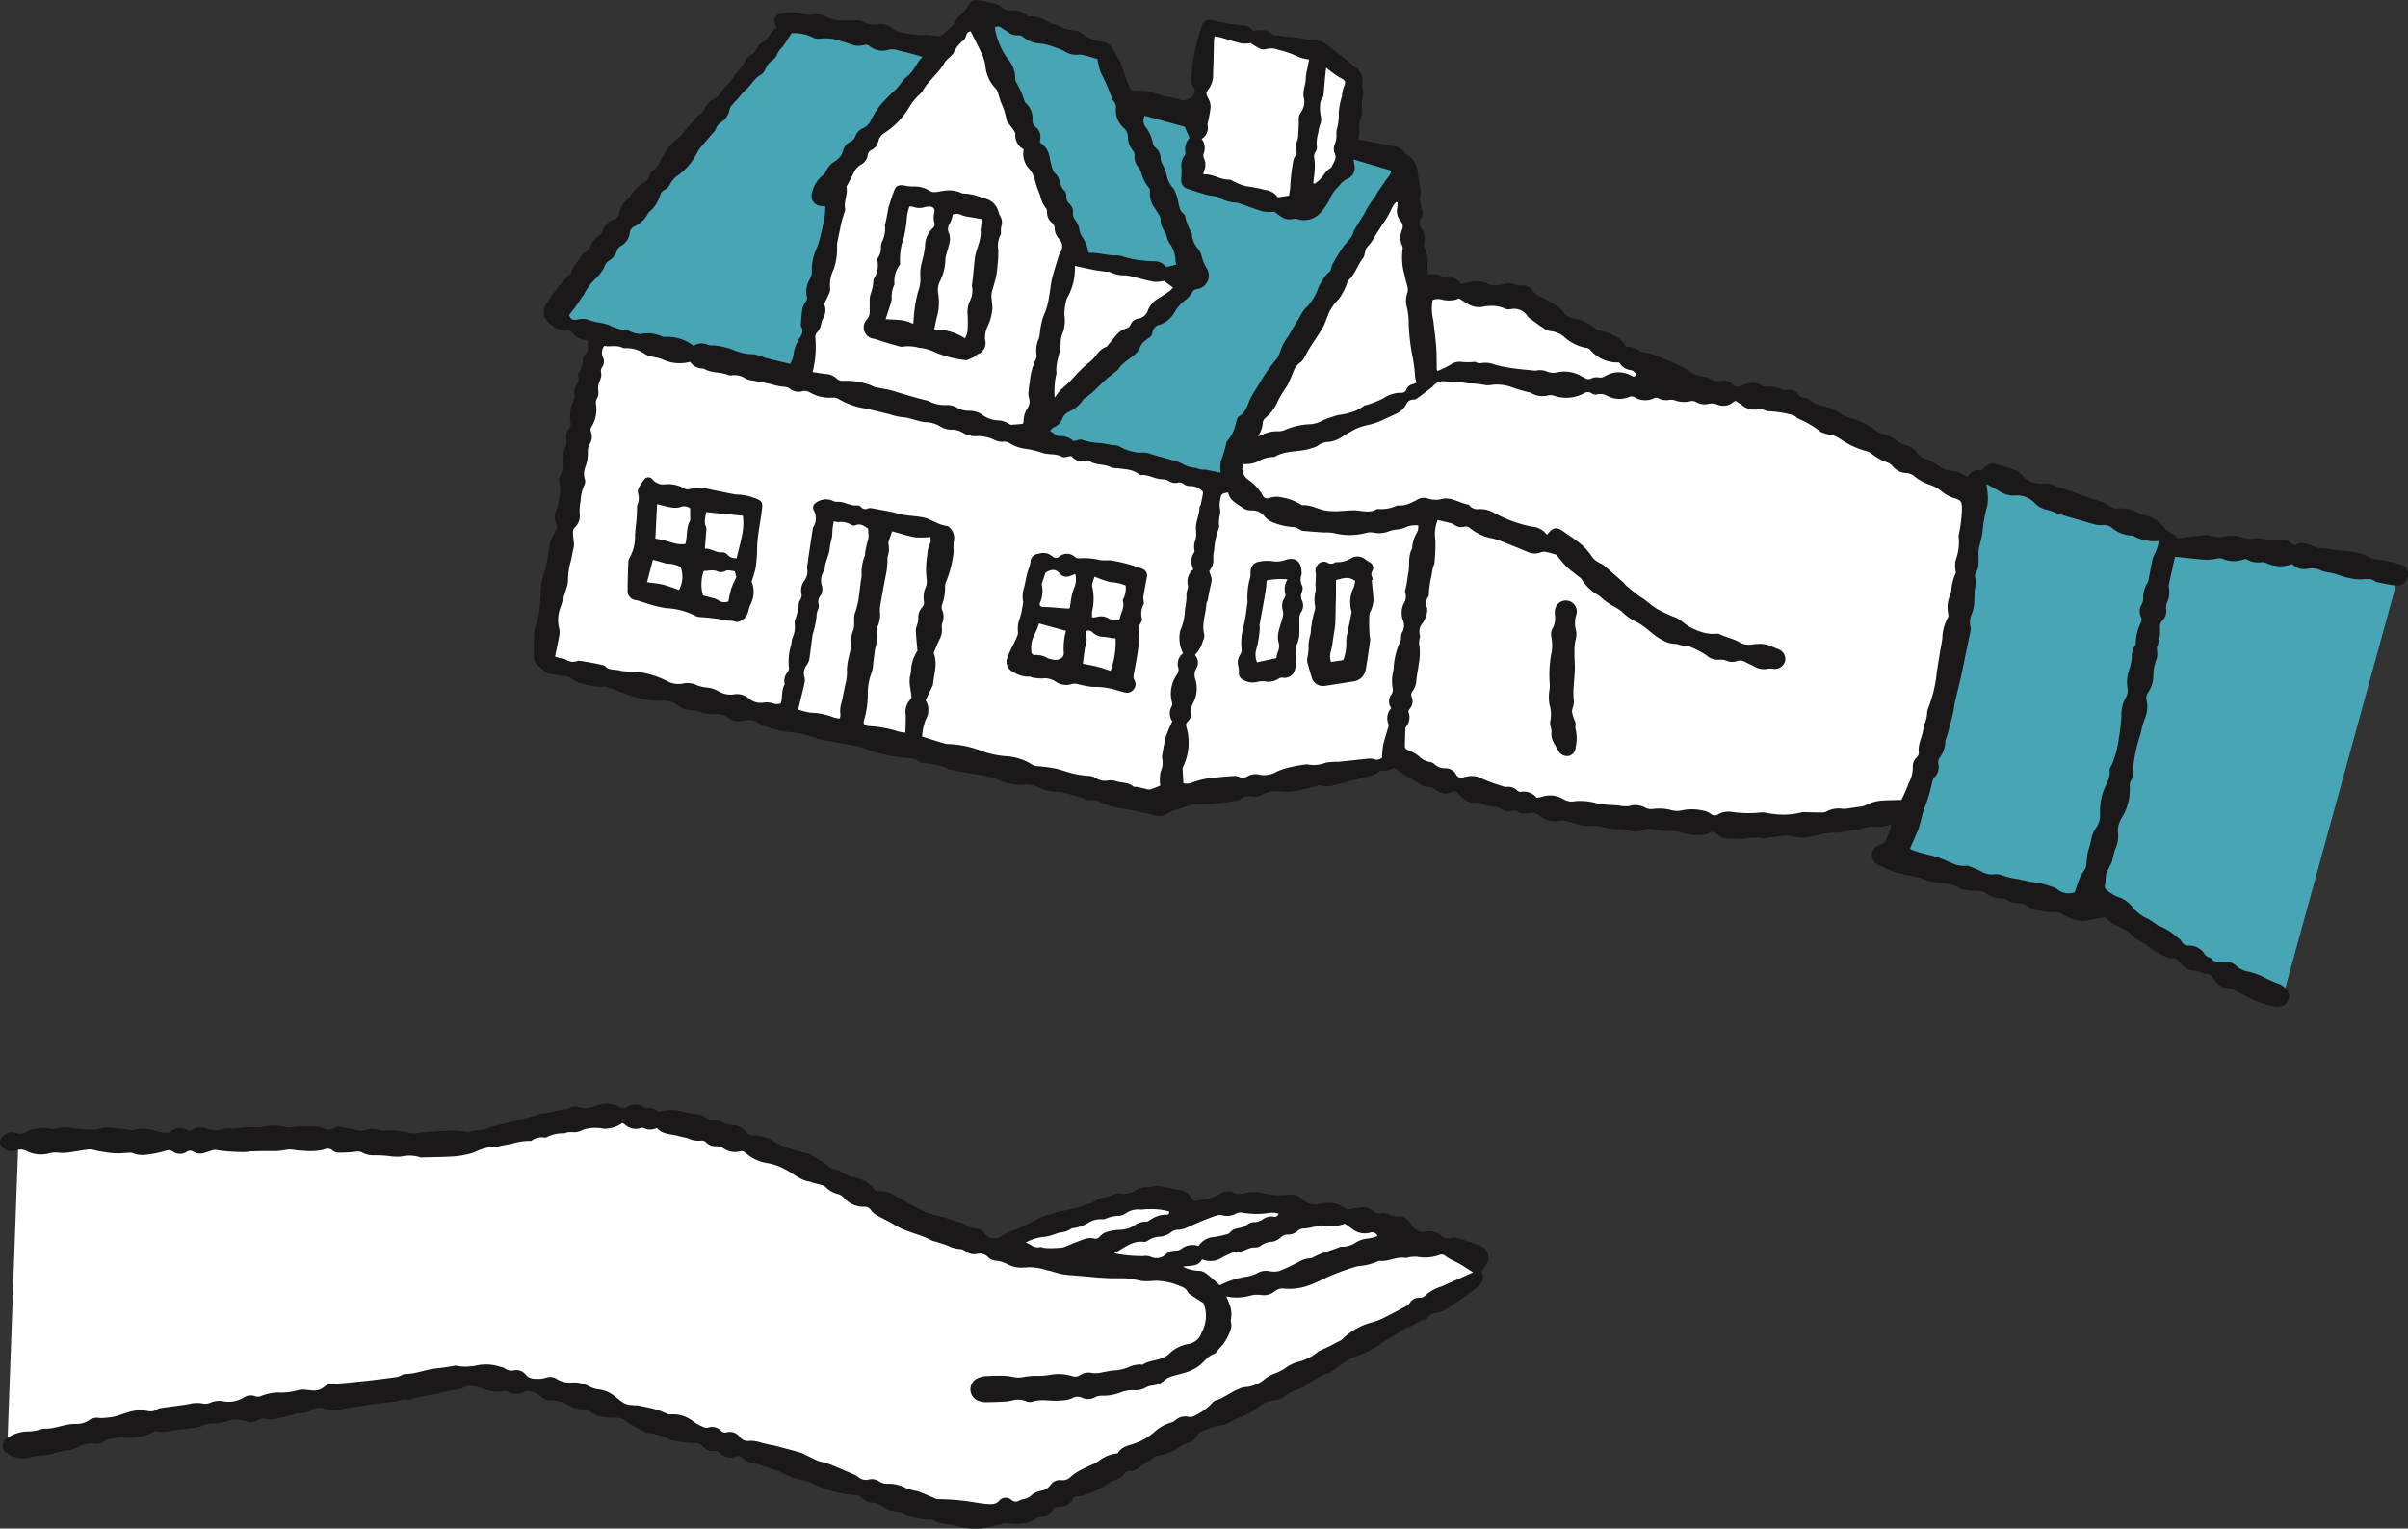 <svg xmlns="http://www.w3.org/2000/svg" xmlns:xlink="http://www.w3.org/1999/xlink" width="260" height="165" viewBox="0 0 260 165"><rect x="0" y="0" width="260" height="165" fill="#333333" stroke="none"/><defs><clipPath id="a"><rect width="260" height="165" fill="none"/></clipPath></defs><g clip-path="url(#a)"><path d="M607.472,153.189,594.793,199.34l-19.837-12.046,3.208-35.854,4.228-1.895s23.039.583,25.08,3.644" transform="translate(-348.587 -90.693)" fill="#47a5b5"/><path d="M1.945,342.022s46.689-8.582,52.177-8.588,47.132,15.879,55.459,15.517c2.879-.125,53.018-24.668,51.453-27.4-2.5-4.38-49.178.372-49.178.372s-34.9-16.18-42.711-16.64-17.157,4.592-19.905,3.754-46.07-.876-46.07-.876Z" transform="translate(-1.179 -185.121)" fill="#fff"/><path d="M301.262,51.452a1.222,1.222,0,0,1,1.5-.664c.1-.121.2-.242.3-.348a1.207,1.207,0,0,1,1.261-.334c.689.2,1.381.408,2.054.659a1.686,1.686,0,0,1,.677.49,2.587,2.587,0,0,0,2.322.928,2.465,2.465,0,0,1,1.26.25c.43.2.9.311,1.356.47.777.274,1.55.56,2.328.833.349.122.7.224,1.057.335a3.89,3.89,0,0,1,1.209.615,1.456,1.456,0,0,0,.987.2,3.583,3.583,0,0,1,1.945.434,4.334,4.334,0,0,0,.662.251,3.728,3.728,0,0,1,2.276,1.4c.35.472,1.017.662,1.445,1.118.071.076.329-.021.5-.041L327,57.745a.229.229,0,0,1,.065,0,4.758,4.758,0,0,0,1.584.23,4.556,4.556,0,0,1,1.606-.119c.7.108,1.374.527,2.12.2a9.413,9.413,0,0,0,2.521.182,2.193,2.193,0,0,1,1.634.672c.838-.6,1.578-.1,2.349.173a3.461,3.461,0,0,0,.745.122,3.6,3.6,0,0,1,.454.016c1.034.263,2.112.206,3.147.427a6.875,6.875,0,0,1,1.45.563,2.8,2.8,0,0,0,.852.2,14.467,14.467,0,0,1,2.644.6,1.084,1.084,0,0,1,.533,1.4,1.178,1.178,0,0,1-1.281.8c-.687-.094-1.365-.248-2.047-.376a.135.135,0,0,1-.062-.018c-.523-.45-1.136-.286-1.735-.27a7.35,7.35,0,0,1-2.41-.521c-.265-.084-.536-.152-.807-.214a3.665,3.665,0,0,1-.95-.215,2.146,2.146,0,0,0-1.456-.2,1.8,1.8,0,0,1-1.695-.514,3.586,3.586,0,0,1-2.732-.075,1.386,1.386,0,0,0-.5-.135,2.486,2.486,0,0,1-1.7-.3.427.427,0,0,0-.308.017,3.115,3.115,0,0,1-2.35-.105,1.051,1.051,0,0,0-.495.007,6.6,6.6,0,0,1-1.158.137c-1.126-.079-2.248-.215-3.412-.333-.206.942-.429,1.951-.646,2.962a.7.7,0,0,0-.018.322,2.76,2.76,0,0,1-.216,1.719,1.5,1.5,0,0,0-.076.627,1.4,1.4,0,0,1-.406,1.257.947.947,0,0,0-.258.758,4.825,4.825,0,0,1-.3,2.045c-.069.133-.007.334-.009.5a1.882,1.882,0,0,1-.031.765,5.332,5.332,0,0,0-.373,2.039,3.172,3.172,0,0,1-.525,1.593,1.107,1.107,0,0,0-.187.991,3.286,3.286,0,0,1-.264,2.033c-.087.265-.172.531-.245.8a9.951,9.951,0,0,1-.294,1.136,14.917,14.917,0,0,0-.624,2.917,1.715,1.715,0,0,0-.006.519,1.794,1.794,0,0,1-.245,1.128,1.071,1.071,0,0,0-.161.6,5.922,5.922,0,0,1-.4,2.556c-.148.468-.484.874-.667,1.336a2.368,2.368,0,0,0-.21,1.066,3.461,3.461,0,0,1-.259,1.843c-.2.449-.239.967-.4,1.438a9.771,9.771,0,0,1-.46.919,1.887,1.887,0,0,0-.169.525c-.048.34-.024.695-.1,1.026a.462.462,0,0,0,.189.562,4.394,4.394,0,0,0,1.091.7,3.313,3.313,0,0,1,1.779,1.262,4.377,4.377,0,0,0,1.617,1.165c.3.165.578.377.863.57.054.036.094.109.151.122a6.36,6.36,0,0,1,2.1,1.276,1.3,1.3,0,0,1,.464.441.786.786,0,0,0,.792.462,1.969,1.969,0,0,1,1.743.977,1,1,0,0,0,.353.267c.111.066.286.07.35.161.374.522.878.417,1.4.363a1.574,1.574,0,0,1,1.318.455,2.613,2.613,0,0,0,1.146.568,6.96,6.96,0,0,1,2.01.737,11.292,11.292,0,0,0,1.491.628,2.21,2.21,0,0,1,.757.6,1.108,1.108,0,0,1-.7,1.813,3.868,3.868,0,0,1-2.021-.4,6.959,6.959,0,0,1-.845-.3c-.586-.279-1.155-.6-1.74-.878a3.183,3.183,0,0,0-1.015-.394,1.914,1.914,0,0,1-1.508-.907c-.233-.35-.431-.713-.952-.644-.112.015-.236-.1-.36-.139a3.23,3.23,0,0,0-.731-.195,1.905,1.905,0,0,1-1.53-.741c-.275-.369-.569-.725-1.116-.612a.208.208,0,0,1-.127-.025,7.454,7.454,0,0,1-2.335-1.249.783.783,0,0,0-.295-.251,6.056,6.056,0,0,1-1.834-1.329,5.371,5.371,0,0,0-1.081-.584,3.4,3.4,0,0,1-1.411-1.03c-.761.158-1.469.333-2.187.442a1.909,1.909,0,0,1-.894-.1,5.1,5.1,0,0,1-1.676-.7c-.2-.162-.576-.112-.873-.142s-.606-.017-.9-.068a8.288,8.288,0,0,1-1.333-.311c-.361-.127-.669-.413-1.032-.523a8.7,8.7,0,0,0-1.149-.132c-.141-.022-.262-.155-.4-.211a2.11,2.11,0,0,0-.734-.243,2.584,2.584,0,0,1-1.642-.529,1.527,1.527,0,0,0-.922-.255,16.091,16.091,0,0,1-1.739-.189.241.241,0,0,1-.123-.042,3.039,3.039,0,0,0-1.843-.6c-.084-.006-.17-.083-.248-.073a5.268,5.268,0,0,1-2.145-.475c-.857-.243-1.744-.379-2.609-.6a8.184,8.184,0,0,1-1.085-.42c-.26-.107-.511-.237-.772-.34a1.213,1.213,0,0,1-.876-1.1,1.1,1.1,0,0,1,.829-1.123,1.24,1.24,0,0,0,.772-.741,14.076,14.076,0,0,0,.548-1.512,4.135,4.135,0,0,1-.454.135,6.83,6.83,0,0,1-1.085.152,3.892,3.892,0,0,0-1.91.248.472.472,0,0,1-.25.07c-.8-.094-1.538.328-2.3.3a7.372,7.372,0,0,0-2.157.3,4.91,4.91,0,0,1-2.839.033.766.766,0,0,0-.322-.043c-.751.085-1.5.179-2.252.273-.13.016-.275.092-.383.054a4.407,4.407,0,0,0-1.849.029c-.606.042-1.218-.018-1.828-.027a1.771,1.771,0,0,1-1.258-.46.644.644,0,0,0-.877-.111,1.724,1.724,0,0,1-.809.195,5.247,5.247,0,0,1-2.241-.3,5.377,5.377,0,0,0-1.537-.135,12.73,12.73,0,0,1-1.609-.2,1.079,1.079,0,0,0-.743.068,2.306,2.306,0,0,1-1.776.05,5.91,5.91,0,0,0-1.283-.083,6.09,6.09,0,0,1-1.207-.195,4.709,4.709,0,0,0-1.139-.189,5.426,5.426,0,0,1-2.432-.344,2.536,2.536,0,0,0-1.536-.184,2.389,2.389,0,0,1-1.947-.559,4.045,4.045,0,0,0-.539-.344c-.469.046-.872.114-1.276.115a1.062,1.062,0,0,1-.537-.211.641.641,0,0,0-.606-.1,1.4,1.4,0,0,1-1.191-.172,1.884,1.884,0,0,0-.661-.259,3.66,3.66,0,0,1-1.623-.416c-.089-.061-.255-.021-.384-.015a2.046,2.046,0,0,1-1.648-.652c-.136-.141-.285-.27-.426-.407a.474.474,0,0,0-.593-.1,1.523,1.523,0,0,1-1.711-.227,1.988,1.988,0,0,0-1.032-.358,1.683,1.683,0,0,1-.883-.353,5.256,5.256,0,0,0-.987-.609c-.542-.308-1.048-.679-1.634-1.067a2.041,2.041,0,0,1-1.329.311.413.413,0,0,0-.3.1,2.873,2.873,0,0,1-1.431.59c-1.1.277-2.191.562-3.286.844a2.609,2.609,0,0,1-1.607.045c-.129-.047-.315.05-.472.092-.352.094-.7.2-1.054.292-.188.047-.393.036-.574.1a5.647,5.647,0,0,1-2.4.157,3.1,3.1,0,0,0-1.68.325,2.128,2.128,0,0,1-1.317.241,1.13,1.13,0,0,0-.98.2,1.386,1.386,0,0,1-.724.271,23.865,23.865,0,0,1-4.345.377,1.2,1.2,0,0,0-.443.08c-.414.125-.822.269-1.236.39a3.45,3.45,0,0,0-1.191.489,1.885,1.885,0,0,1-1.759.157c-.5-.159-1.032-.2-1.51-.339-.752-.225-1.523-.244-2.275-.418a8.137,8.137,0,0,1-2.074-.749,1.57,1.57,0,0,0-.622-.081c-.216-.013-.467.064-.644-.021a13.061,13.061,0,0,0-2.411-.756,2.3,2.3,0,0,0-.57-.108,4.809,4.809,0,0,1-2.206-.506,2.875,2.875,0,0,0-1.5-.267,5.4,5.4,0,0,1-2.615-.454,8.876,8.876,0,0,0-2.452-.627q-1.479-.25-2.95-.542a4.875,4.875,0,0,1-.529-.25,6.633,6.633,0,0,0-.932-.255c-.533-.1-1.071-.161-1.607-.241a.4.4,0,0,1-.187-.055c-.67-.57-1.511-.412-2.284-.539a19.49,19.49,0,0,1-3.66-.939,8.509,8.509,0,0,0-1.38-.364c-1.02-.192-2.05-.328-3.067-.536-.593-.122-1.163-.356-1.751-.51a5.825,5.825,0,0,0-1.577-.32,8.911,8.911,0,0,1-2.039-.39,6.435,6.435,0,0,1-.808-.229,3.979,3.979,0,0,1-.717-.293,1.974,1.974,0,0,0-1.765-.354,1.934,1.934,0,0,1-1.678-.359,2.335,2.335,0,0,0-1.487-.377,3.5,3.5,0,0,1-1.594-.267,2.655,2.655,0,0,0-.89-.156,2.374,2.374,0,0,1-1.4-.482,2.336,2.336,0,0,0-1.613-.522,10,10,0,0,1-3.716-.617c-.811-.286-1.609-.611-2.419-.9-.126-.045-.289.022-.435.017a6.835,6.835,0,0,1-1.018-.069,13.109,13.109,0,0,1-1.445-.374,1.694,1.694,0,0,1-.739-.365,1.232,1.232,0,0,0-.873-.347c-.6-.073-1.191-.17-1.781-.281a.889.889,0,0,1-.387-.231c-.291-.26-.569-.534-.848-.806a1.112,1.112,0,0,1-.294-.9c.022-.732-.007-1.466.03-2.2a3.179,3.179,0,0,1,.216-1.14,6.919,6.919,0,0,0,.415-2.229c.077-.733.09-1.472.169-2.2a6.018,6.018,0,0,1,.253-1.075,8.957,8.957,0,0,0,.41-1.7c.055-.528.194-1.058.251-1.6a2.427,2.427,0,0,1,.3-.714,10,10,0,0,0,.445-.933.747.747,0,0,0-.085-.482,1.717,1.717,0,0,1,.007-1.39,5.84,5.84,0,0,0,.328-1.387,3.2,3.2,0,0,0,.021-1.6.9.9,0,0,1,.084-.693,2.647,2.647,0,0,0,.269-1.453,3.967,3.967,0,0,1,.32-1.783,1.456,1.456,0,0,0,.08-.759,1.475,1.475,0,0,1,.291-1.168.655.655,0,0,0,.157-.658,3.947,3.947,0,0,1,.318-2.339,1.394,1.394,0,0,0,.118-.6,1.6,1.6,0,0,1,.245-1.185.751.751,0,0,0,.157-.729.138.138,0,0,1-.01-.064c.02-.172-.024-.415.074-.5.6-.548.175-1.474.75-2.005.406-.375.134-.859.254-1.277.013-.045-.181-.216-.272-.212a1.8,1.8,0,0,1-1.393-.746c-.209-.214-.413-.4-.736-.231a.174.174,0,0,1-.065.009,3.232,3.232,0,0,1-2.249-1.46,1.747,1.747,0,0,1,.324-1.662,8.455,8.455,0,0,1,.7-1.009,16.15,16.15,0,0,1,1.643-1.91c.087-.063.219-.141.226-.223.071-.706.725-1.069.971-1.674a1.094,1.094,0,0,1,.475-.518,1.365,1.365,0,0,0,.7-.811,1.865,1.865,0,0,1,.824-.98,1.09,1.09,0,0,0,.423-.54,1.906,1.906,0,0,1,1.191-1.22.831.831,0,0,0,.563-.569,3.05,3.05,0,0,1,1.095-1.806.715.715,0,0,0,.194-.26,3.6,3.6,0,0,1,1.448-1.379,1.022,1.022,0,0,0,.512-.632,1.2,1.2,0,0,1,.423-.632,2.27,2.27,0,0,0,.776-1.023,6.7,6.7,0,0,1,2.248-2.748,11.953,11.953,0,0,1,1.376-1.608,2.625,2.625,0,0,1,.753-.784.989.989,0,0,0,.368-.431,2.324,2.324,0,0,1,1.32-1.288.962.962,0,0,0,.351-.336c.157-.205.275-.442.439-.64a8.522,8.522,0,0,0,1.082-1.282c.36-.678,1.08-1.087,1.295-1.865.049-.177.276-.337.458-.44a1.793,1.793,0,0,0,.832-.882.968.968,0,0,1,.409-.49c.754-.349.971-1.2,1.6-1.572,0-.122.015-.172,0-.205-.435-.826-.2-1.261.7-1.41a4.9,4.9,0,0,1,2.387.124,2.083,2.083,0,0,0,.839.019,2.467,2.467,0,0,1,1.574.289,4.025,4.025,0,0,0,2.039.321c.414.007.829-.007,1.242.01a1.114,1.114,0,0,1,.568.116,2.273,2.273,0,0,0,1.776.305,1.824,1.824,0,0,1,1.492.512,2.743,2.743,0,0,0,1.13.418,9.777,9.777,0,0,0,1.353.205c.386.036.777.009,1.165.031.495.029.987.079,1.532.124.4-.376.884-.783,1.314-1.238.232-.246.32-.647.576-.848A5.574,5.574,0,0,0,193.423.456a.972.972,0,0,1,1.084-.427c.55.117,1.1.233,1.645.367a1.156,1.156,0,0,1,.593.24,1.777,1.777,0,0,0,1.421.506,2.071,2.071,0,0,1,1.437.514.618.618,0,0,0,.416.125,3.433,3.433,0,0,1,2.021.623,2.205,2.205,0,0,0,.471.2c.205.072.425.109.62.2a4.15,4.15,0,0,0,1.735.51,1.129,1.129,0,0,1,.713.285,4.617,4.617,0,0,0,2.385.943,1.271,1.271,0,0,1,.869.617c.243.412.493.82.725,1.238a2.476,2.476,0,0,1,.352.768,15.215,15.215,0,0,0,.727,2.007c.172.586.357.7.948.617a5.917,5.917,0,0,1,2.291.41c.166.042.329.1.5.136.548.125,1.108.211,1.643.376a1.287,1.287,0,0,0,1.564-.405.65.65,0,0,0,.066-.838,1.462,1.462,0,0,1-.241-1.06,20.2,20.2,0,0,1,.618-3.923c.184-.593.35-1.191.538-1.783a.869.869,0,0,1,1.062-.538c.448.085.885.23,1.334.309a17.33,17.33,0,0,0,1.872.261,1.477,1.477,0,0,1,1.24.6,9.463,9.463,0,0,1,1.15-.068,1.159,1.159,0,0,1,.655.239,1.36,1.36,0,0,0,.761.322c.882.108,1.766.206,2.649.314.279.034.556.086.832.138.128.024.257.113.376.1,1.156-.153,1.818.689,2.607,1.275.278.206.554.415.822.632s.522.441.782.663a2.271,2.271,0,0,0,.241.213,1.709,1.709,0,0,1,.877,1.922.325.325,0,0,0-.008.19,2.346,2.346,0,0,1,.024,1.529,8.482,8.482,0,0,0,.008,1.034,1.378,1.378,0,0,1-.052.577,3.808,3.808,0,0,0-.259,1.79,8.224,8.224,0,0,1-.087.854l1.182.228c.919.176,1.838.355,2.759.525a1.549,1.549,0,0,1,.982.6c.079.1.156.235.264.283a2.225,2.225,0,0,1,1.2,1.963c.1.621.247,1.238.307,1.863.039.4-.094.817-.055,1.218s.23.788.286,1.191a1.009,1.009,0,0,1-.165.619.983.983,0,0,0,.03,1.105,2.071,2.071,0,0,1,.31,1.621.75.75,0,0,0,.044.44,4.016,4.016,0,0,1,.306,1.852,8.625,8.625,0,0,0,.06,1.075,1.925,1.925,0,0,1,1.469.211.476.476,0,0,0,.313.043,1.831,1.831,0,0,1,1.65.6c.062.059.135.108.214.171.313-.081.624-.166.938-.241a2.823,2.823,0,0,1,1.785.171,2.347,2.347,0,0,0,1.7.1,1.722,1.722,0,0,1,1.336.03,1.166,1.166,0,0,0,.563.086,1.393,1.393,0,0,1,1.4.651,1.417,1.417,0,0,0,.708.541,8.781,8.781,0,0,1,1.09.584,8.309,8.309,0,0,1,.888.545,2.8,2.8,0,0,1,.587.6,1.7,1.7,0,0,0,.953.617,4.873,4.873,0,0,1,2.556,1.19c.1.118.347.109.526.162.328.1.658.187.981.3.121.041.217.153.338.2a2.273,2.273,0,0,1,1.381,1.257,1.825,1.825,0,0,1,1.5.474c.116.111.36.087.545.128a8.81,8.81,0,0,1,1,.236c.427.15.836.353,1.254.53.26.11.526.208.784.323.335.15.667.308,1,.467a1.948,1.948,0,0,1,.456.247,3.613,3.613,0,0,0,1.886.806,3.149,3.149,0,0,1,.917.323,1.135,1.135,0,0,0,.87.14,1.253,1.253,0,0,1,1.272.333.765.765,0,0,0,1,.15,3.873,3.873,0,0,1,.745-.244,2.04,2.04,0,0,1,1.337.179,1.154,1.154,0,0,0,.539.192,3.208,3.208,0,0,1,1.716.3,1.216,1.216,0,0,0,.573.054,1.291,1.291,0,0,1,1.258.539.673.673,0,0,0,.595.315.871.871,0,0,1,.549.173c.632.661,1.522.647,2.295.939a3.441,3.441,0,0,1,.856.459,3.756,3.756,0,0,0,1.275.594,7.834,7.834,0,0,1,2.58,1.227,2.208,2.208,0,0,0,.842.464,4.794,4.794,0,0,1,1.789.907,2.451,2.451,0,0,0,.75.34,2.051,2.051,0,0,1,1.227.813,1.734,1.734,0,0,0,.844.647,5.2,5.2,0,0,1,1.553.809,2.439,2.439,0,0,0,1.2.475,3.667,3.667,0,0,1,1.645.573,1.033,1.033,0,0,0,.273.088" transform="translate(-88.769 0)" fill="#1a1818"/><path d="M159.047,320.931c-.481-.306-.878-.567-1.284-.813-.241-.146-.5-.266-.743-.4a5.486,5.486,0,0,1-.9-.5.675.675,0,0,0-.783-.126,4.576,4.576,0,0,1-2.372.155,6.378,6.378,0,0,0-.76.043c-.15.016-.307.114-.445.089-.958-.174-1.822.423-2.768.323a.432.432,0,0,0-.252.061,6.548,6.548,0,0,1-2.128.508,22.29,22.29,0,0,0-2.917,1.026c-.742.287-1.425.709-2.168.964a6.14,6.14,0,0,1-3.073.412,1.412,1.412,0,0,0-.879.36,1.821,1.821,0,0,1-1.348.355,3.192,3.192,0,0,0-1.169.044,5.341,5.341,0,0,1-2.663.1,6.41,6.41,0,0,1,.3.706,2.968,2.968,0,0,1,.209,1.787c-.037.114.024.257.027.386a1.435,1.435,0,0,1-.014.581,5.211,5.211,0,0,1-1,1.886c-.159.147-.286.328-.433.489-.117.128-.22.315-.367.364-.783.26-1.171,1.011-1.824,1.421a5.286,5.286,0,0,1-1.1.538c-.595.2-1.216.324-1.814.517a1.993,1.993,0,0,0-.652.388,2.235,2.235,0,0,1-1.295.56,1.846,1.846,0,0,0-.724.226,2.291,2.291,0,0,1-1.248.28,3.4,3.4,0,0,0-1.4.218,5.329,5.329,0,0,1-2.1.378,1.55,1.55,0,0,0-.682.144,1.561,1.561,0,0,1-1.447.077,1.1,1.1,0,0,0-1.062.052,3.154,3.154,0,0,1-1.2.244c-1.015.129-2.041-.2-3.052.116a1.077,1.077,0,0,1-.767-.045,2.209,2.209,0,0,0-1.522-.051c-.236.033-.472.084-.709.1-.673.033-1.346.065-2.019.066a2.163,2.163,0,0,1-.826-.137,1.329,1.329,0,0,1-.886-1.122,1.292,1.292,0,0,1,.707-1.3,2.216,2.216,0,0,1,.926-.253,20.586,20.586,0,0,1,2.091-.037c.432.015.858.142,1.29.185a3.3,3.3,0,0,0,.687-.05,7.307,7.307,0,0,1,1.147-.133,10.22,10.22,0,0,0,1.554-.071,5.064,5.064,0,0,1,2.508.071.932.932,0,0,0,.93-.092,1.746,1.746,0,0,1,1.378-.2,3.7,3.7,0,0,0,1.143-.12c.365-.052.725-.149,1.091-.168a4.895,4.895,0,0,0,1.816-.451,3.913,3.913,0,0,1,1-.207c.1-.017.25.072.319.026.849-.567,1.965-.377,2.8-1.113a3.97,3.97,0,0,1,2.173-1.12,1.8,1.8,0,0,0,1.393-1.225,3.71,3.71,0,0,0,.2-3.188c-.394-.251-.888-.561-1.374-.883a.852.852,0,0,1-.326-.312c-.189-.437-.589-.548-.971-.7a6.784,6.784,0,0,0-2.471-.516c-.215,0-.431.037-.647.042a5.1,5.1,0,0,1-.839-.015c-.492-.072-.975-.237-1.468-.27-.776-.052-1.56,0-2.337-.044-1.02-.056-2.038-.158-3.056-.245-.584-.05-1.174-.072-1.749-.175s-1.121-.333-1.693-.434a6.063,6.063,0,0,0-2.339-.3,3.189,3.189,0,0,1-1.962-.38,3.148,3.148,0,0,0-1.181-.339,1.432,1.432,0,0,1-.811-.356,1.254,1.254,0,0,0-1.239-.374,1.5,1.5,0,0,1-1.232-.3,1.136,1.136,0,0,0-.578-.235,2.846,2.846,0,0,1-1.189-.3c-.456-.2-.942-.331-1.416-.488a2.651,2.651,0,0,1-.439-.126c-1.278-.7-2.765-.9-4.014-1.677-.622-.389-1.3-.688-1.938-1.056a1.947,1.947,0,0,1-.629-.549.8.8,0,0,0-.777-.362,2.849,2.849,0,0,1-2.183-1.009,1.167,1.167,0,0,0-.587-.36,2.658,2.658,0,0,1-1.345-.762,1.114,1.114,0,0,0-.494-.233c-.329-.1-.666-.175-1-.265-.062-.017-.116-.072-.178-.08-1.152-.154-1.953-1.01-2.954-1.462a5.9,5.9,0,0,0-1.711-.552,4.5,4.5,0,0,1-2.216-1.019c-.217-.162-.384-.346-.687-.244a2.144,2.144,0,0,1-1.807-.332,1.355,1.355,0,0,0-.8-.219,1.333,1.333,0,0,1-1.017-.375.685.685,0,0,0-.639-.225,2.577,2.577,0,0,1-1.334-.238c-.321-.116-.673-.145-1-.247-.813-.254-1.762-.129-2.4-.891a1.525,1.525,0,0,1-1.4.018.45.45,0,0,0-.314,0,1.754,1.754,0,0,1-1.713-.364c-.085-.064-.179-.117-.279-.182a3.4,3.4,0,0,1-2.036.614,4.638,4.638,0,0,0-1.548-.048,3.212,3.212,0,0,0-.731.191,1.874,1.874,0,0,1-1.132.224,2.269,2.269,0,0,0-.629.061c-.085.013-.169.086-.247.076a3.723,3.723,0,0,0-1.875.422.435.435,0,0,1-.193.034,1.845,1.845,0,0,0-1.408.322.175.175,0,0,1-.124.034,6.223,6.223,0,0,0-2.021.309c-.429.061-.853.157-1.28.239a1.333,1.333,0,0,1-.383.074,5.29,5.29,0,0,0-2.358.6,8.889,8.889,0,0,1-2.039.432c-1.215.1-2.437.091-3.656.127a.44.44,0,0,1-.194-.017,3.826,3.826,0,0,0-2.056-.07c-.281.02-.565.007-.848,0a12.81,12.81,0,0,0-2.195-.138,2.4,2.4,0,0,1-1.174-.324,1.129,1.129,0,0,0-.672-.068,14.947,14.947,0,0,1-1.882.1,1,1,0,0,1-.6-.221.832.832,0,0,0-.958-.1,6.616,6.616,0,0,1-2.27.111c-.47.022-.946-.125-1.42-.124-.407,0-.813.13-1.223.153-.537.03-1.078.006-1.617.013q-.746.01-1.491.04a2.71,2.71,0,0,1-.452.061,21.284,21.284,0,0,1-2.9-.174,1.239,1.239,0,0,0-.824.042c-.2.078-.416.131-.622.2a1.456,1.456,0,0,1-1.263-.091.613.613,0,0,0-.722,0,1.319,1.319,0,0,1-1.537-.054.829.829,0,0,0-.666-.078,12.18,12.18,0,0,1-2.408.475,2.806,2.806,0,0,1-1.146-.17.681.681,0,0,0-.313-.076c-.562.018-1.127.1-1.685.064-.624-.034-1.245-.157-1.865-.253a3.8,3.8,0,0,0-.875-.167c-.727.069-1.445.225-2.17.318a4.654,4.654,0,0,1-1.156.04,2.762,2.762,0,0,0-1.024.065,3.382,3.382,0,0,1-2.35-.2,1.374,1.374,0,0,0-1.239-.106,1.394,1.394,0,0,1-1.684-.65.614.614,0,0,1-.011-.484,1.391,1.391,0,0,1,1.7-.743,1.306,1.306,0,0,0,1.176-.159,4.022,4.022,0,0,1,2.273-.343,1.728,1.728,0,0,0,1.088-.035,2.485,2.485,0,0,1,1.22-.032,23.477,23.477,0,0,0,2.711.2c.421.007.847-.237,1.266-.225.82.024,1.636.148,2.454.23a1.475,1.475,0,0,0,.506.041,4,4,0,0,1,2.554.152,3.882,3.882,0,0,0,1.15.153.727.727,0,0,0,.4-.191,1.359,1.359,0,0,1,1.589-.151.558.558,0,0,0,.661-.016,1.475,1.475,0,0,1,1.437-.13,2.6,2.6,0,0,0,1.839.081,3.255,3.255,0,0,1,.9-.056c.108,0,.228.048.324.017a10.615,10.615,0,0,1,2.725-.152.927.927,0,0,0,.258-.028,5.006,5.006,0,0,1,2.583,0,1.311,1.311,0,0,0,.51.018,14.806,14.806,0,0,1,2.993-.067,1.018,1.018,0,0,1,.442.111,1.3,1.3,0,0,0,1.46-.02.619.619,0,0,1,.441-.082c.661.118,1.317.268,1.976.392a1.194,1.194,0,0,0,.551.019,2.462,2.462,0,0,1,1.788-.03.746.746,0,0,0,.38.042,7.641,7.641,0,0,1,2.843.271,3.036,3.036,0,0,0,.824.009c.15-.007.3-.071.448-.081,1.085-.074,2.171-.159,3.258-.2a11.952,11.952,0,0,1,1.429.094c.13.011.28.106.381.065.708-.292,1.507-.107,2.208-.443a4.871,4.871,0,0,1,.871-.264c.356-.094.717-.173,1.075-.262.063-.016.12-.058.183-.07a16.253,16.253,0,0,0,1.779-.48,5.266,5.266,0,0,0,1.565-.475c.917.033,1.755-.4,2.659-.451a1.348,1.348,0,0,0,.493-.138,1.505,1.505,0,0,1,1.146-.091,2.785,2.785,0,0,0,1.834-.174,2.933,2.933,0,0,1,2.518.148.656.656,0,0,0,.72.018,1.686,1.686,0,0,1,1.912.005.576.576,0,0,0,.367.091,1.375,1.375,0,0,1,1.233.431,4.585,4.585,0,0,1,2.959.052,6.175,6.175,0,0,0,.966.144,2.124,2.124,0,0,1,1.264.477.964.964,0,0,0,.717.21,2.008,2.008,0,0,1,.939.187,2.5,2.5,0,0,0,1.035.322,1.928,1.928,0,0,1,1.583.785.754.754,0,0,0,.667.325,4.536,4.536,0,0,1,2.451.752,6.552,6.552,0,0,0,1.656.708c.639.214,1.3.36,1.952.536a.456.456,0,0,1,.126.035c.691.443,1.406.855,2.056,1.351a1,1,0,0,0,.722.325.628.628,0,0,1,.319.059,6.06,6.06,0,0,0,1.435.717,4.2,4.2,0,0,1,1.47.486,4.63,4.63,0,0,1,.832.713c.169.172.286.385.58.341a3.179,3.179,0,0,1,2.008.636c1.049.568,2.082,1.17,3.162,1.672a12.21,12.21,0,0,0,1.76.468c.458.133.9.342,1.357.462a3.02,3.02,0,0,1,1.474.646c.114.111.366.1.556.111a1.616,1.616,0,0,1,1.183.612,1.2,1.2,0,0,0,1.559.345,2.326,2.326,0,0,0,.284-.158,9.007,9.007,0,0,1,1.587-.692c.837-.358,1.638-.8,2.456-1.2a3.825,3.825,0,0,1,.543-.22c.5-.155,1-.3,1.493-.447a.9.9,0,0,1,.185-.063,18.032,18.032,0,0,0,2.9-.718,4.376,4.376,0,0,0,.817-.369,3.259,3.259,0,0,1,.7-.32,4.735,4.735,0,0,0,1.423-.431,1.268,1.268,0,0,1,.7-.07,2.219,2.219,0,0,0,1.556-.321,1.973,1.973,0,0,1,1.361-.362,3.094,3.094,0,0,0,.578-.083,3.054,3.054,0,0,1,.776-.03c.705.123,1.4.318,2.105.426a1.635,1.635,0,0,1,1.217.782,3.469,3.469,0,0,0,.335.4c.557-.093,1.069-.147,1.564-.271a4.419,4.419,0,0,0,1.074-.429,1.778,1.778,0,0,1,1.8-.156c.444.233.872.018,1.269-.053a4.93,4.93,0,0,1,2,.112,7.227,7.227,0,0,0,2.462.108,1.632,1.632,0,0,1,1.439.434,2.06,2.06,0,0,0,2.056.542,3.073,3.073,0,0,1,2.823.622c.525-.082,1-.163,1.469-.227a1.653,1.653,0,0,1,1.345.377,1.025,1.025,0,0,0,.962.246,1.166,1.166,0,0,1,.75.124,1.613,1.613,0,0,0,.928.217,1.434,1.434,0,0,1,1.3.614,2.291,2.291,0,0,1,.235.313,1.4,1.4,0,0,0,1.642.7,1.852,1.852,0,0,1,1.464.386,1.3,1.3,0,0,0,1.272.311.655.655,0,0,1,.388-.012,23.5,23.5,0,0,1,2.657.875,1.385,1.385,0,0,1,.767,1.8,5.641,5.641,0,0,1-.658.936,1.175,1.175,0,0,1,.01,1.234,5.878,5.878,0,0,1-.946.884c-.262.22-.546.415-.83.61-.7.477-1.379.978-2.1,1.409a3.818,3.818,0,0,1-1.164.4.837.837,0,0,0-.652.355c-.075.124-.209.277-.334.3-.727.109-1.244.663-1.919.874a1.572,1.572,0,0,0-.348.161c-.7.429-1.4.863-2.105,1.3a1.276,1.276,0,0,0-.17.1,11.815,11.815,0,0,1-3.419,1.721,10.325,10.325,0,0,0-1.692,1.136,4.03,4.03,0,0,1-.822.5,7.784,7.784,0,0,0-2.133,1.111,4.383,4.383,0,0,1-1.44.747,3.917,3.917,0,0,0-1.128.634,1.968,1.968,0,0,1-1.067.442,3.518,3.518,0,0,0-1.987.885,6.865,6.865,0,0,1-1.828.977,4.312,4.312,0,0,0-.761.342,3.436,3.436,0,0,1-1.514.564,5.891,5.891,0,0,0-1.119.32,6.088,6.088,0,0,1-.6.239.8.8,0,0,0-.6.456,1.667,1.667,0,0,1-1.1.861,2.029,2.029,0,0,0-.532.236,6.092,6.092,0,0,1-2.68,1.117c-.211.022-.406.225-.6.352-.307.2-.609.4-.916.6a1.737,1.737,0,0,0-.331.2,1.6,1.6,0,0,1-1.225.519.664.664,0,0,0-.446.211,2.2,2.2,0,0,1-1.3.822.477.477,0,0,0-.23.116,9.853,9.853,0,0,1-3.093,1.5.712.712,0,0,1-.321.049.728.728,0,0,0-.709.376,1.507,1.507,0,0,1-1.427.758.877.877,0,0,0-.722.384,1.916,1.916,0,0,1-1.407.728,1.145,1.145,0,0,0-.513.257,2.5,2.5,0,0,1-1.278.424,4.772,4.772,0,0,1-1.607-.014,2.109,2.109,0,0,0-.892.134c-.445.1-.884.231-1.33.326a6.393,6.393,0,0,1-3.037-.1,9.861,9.861,0,0,0-1.348-.259,3.435,3.435,0,0,1-1.374-.377,1.178,1.178,0,0,0-.569-.1,6.817,6.817,0,0,1-2.771-.682,1.221,1.221,0,0,0-.483-.172,3.6,3.6,0,0,1-1.944-.692,1.644,1.644,0,0,0-.846-.284,1.418,1.418,0,0,1-1.1-.483,1.289,1.289,0,0,0-.948-.358c-.3-.02-.6-.079-.9-.091a11.622,11.622,0,0,1-2.993-.877,8.268,8.268,0,0,0-1.368-.56,9.142,9.142,0,0,1-1.062-.269,2.71,2.71,0,0,1-.439-.12c-.512-.231-1.013-.485-1.527-.711a7.785,7.785,0,0,0-.743-.24c-.227-.074-.452-.153-.679-.225a6.019,6.019,0,0,0-.925-.274,2.183,2.183,0,0,1-1.345-.6.693.693,0,0,0-.776-.178,1.609,1.609,0,0,1-1.793-.44.7.7,0,0,0-.512-.158,1.369,1.369,0,0,1-1.269-.528.98.98,0,0,0-.672-.321,14.974,14.974,0,0,1-2.5-.279c-.121-.045-.28-.028-.376-.1a6.235,6.235,0,0,0-2.457-.728.211.211,0,0,1-.063-.015,19.387,19.387,0,0,1-1.925-1.044,2.171,2.171,0,0,0-1.533-.594,7.259,7.259,0,0,1-1.612-.146,2.318,2.318,0,0,1-.761-.353,2.429,2.429,0,0,0-1.279-.417,2.4,2.4,0,0,1-1.116-.318,4.277,4.277,0,0,0-1.187-.507,2.18,2.18,0,0,0-.684-.1A1.425,1.425,0,0,1,58.5,334.4a2.831,2.831,0,0,0-1.4-.657.83.83,0,0,0-.482.093,1.787,1.787,0,0,1-1.752-.012.653.653,0,0,0-.424-.084,3.659,3.659,0,0,1-2.23-.235,4.783,4.783,0,0,0-1.134-.3,1.4,1.4,0,0,0-.825.084,4.211,4.211,0,0,1-1.5.386c-.663.1-1.3.355-1.968.454a12.345,12.345,0,0,0-2.395.521.886.886,0,0,1-.45.05,1.437,1.437,0,0,0-1.006.151.66.66,0,0,1-.318.065,36.7,36.7,0,0,0-3.879.5c-.86.076-1.708.288-2.566.4a1.455,1.455,0,0,1-.888-.091,1.682,1.682,0,0,0-1.727.134,2.374,2.374,0,0,1-1.371.293.318.318,0,0,0-.193,0,8,8,0,0,1-1.618.447,3.176,3.176,0,0,1-1.671.157,1.116,1.116,0,0,0-.869.134,1.377,1.377,0,0,1-1.257.121,3.341,3.341,0,0,0-2.294.071,3.479,3.479,0,0,1-1.079.162,2.844,2.844,0,0,0-1.311.248,4.88,4.88,0,0,1-1.456.295c-.665.1-1.34.135-2,.262a3.033,3.033,0,0,1-1.545.041c-.117-.037-.293.057-.422.128a5.533,5.533,0,0,1-3.235.526,2.829,2.829,0,0,0-.632.061,2.606,2.606,0,0,1-.509.094,1.12,1.12,0,0,0-.788.247,1.276,1.276,0,0,1-1.044.285,2.417,2.417,0,0,0-1.4.194c-.326.123-.647.262-.971.389a1.065,1.065,0,0,1-.371.12c-.928-.016-1.754.479-2.658.532a9.409,9.409,0,0,0-1.915.317,2.92,2.92,0,0,1-2.178-.49A.968.968,0,0,1,.8,338.814a4.039,4.039,0,0,1,2.4-.7,5.1,5.1,0,0,0,1.264-.247,1.366,1.366,0,0,1,.322-.053c1.161.048,2.224-.539,3.389-.509a2.417,2.417,0,0,0,1.539-.467,1.463,1.463,0,0,1,1.071-.168,6.013,6.013,0,0,0,.888-.058c1.077-.057,2.018-.662,3.08-.763a4.9,4.9,0,0,1,1.168.054,1.241,1.241,0,0,0,.995-.147,1.132,1.132,0,0,1,.488-.173c1.009-.148,2.023-.259,3.028-.428a3.407,3.407,0,0,1,1.607-.026,1.581,1.581,0,0,0,.814-.173,2.414,2.414,0,0,1,1.218-.1,3.1,3.1,0,0,0,2.254-.408,1.342,1.342,0,0,1,1.194-.147.932.932,0,0,0,.753-.046,5.437,5.437,0,0,1,1.708-.348,6.681,6.681,0,0,0,2.239-.259,1.8,1.8,0,0,1,.767-.033c.215.006.428.049.643.061a1.743,1.743,0,0,0,1.484-.466.82.82,0,0,1,.481-.18c.884-.092,1.77-.16,2.655-.245.651-.062,1.3-.13,1.95-.208q1.354-.162,2.705-.348a1.686,1.686,0,0,0,.361-.143,1.5,1.5,0,0,1,.487-.178c1.184,0,2.274-.507,3.438-.612.6-.055,1.2-.168,1.8-.253a.755.755,0,0,1,.322-.027,4.575,4.575,0,0,0,1.733.029.669.669,0,0,0,.194-.007,4.924,4.924,0,0,1,2.878.124.964.964,0,0,1,.368.128,1.178,1.178,0,0,0,1.028.218,1.3,1.3,0,0,1,1.24.463c.428.533.987.455,1.532.465a3.271,3.271,0,0,0,.767-.148,1.254,1.254,0,0,1,1.067.161,2.745,2.745,0,0,0,1.728.375,3.53,3.53,0,0,1,1.807.441,2.763,2.763,0,0,0,1.042.313,3.264,3.264,0,0,1,1.533.626c.558.377,1.017.973,1.764,1.043.213.02.426.041.639.056a1.572,1.572,0,0,1,.195-.011c.673.143,1.352.266,2.014.449.436.12.847.331,1.272.495a.575.575,0,0,0,.254.041,3.475,3.475,0,0,1,2.538.8,5.816,5.816,0,0,0,1.2.624.8.8,0,0,0,.443-.024,1.3,1.3,0,0,1,1.27.332.6.6,0,0,0,.636.2,1.35,1.35,0,0,1,1.411.478,1.079,1.079,0,0,0,1.124.433,3.756,3.756,0,0,1,1.263.226c.294.063.584.142.878.206.17.037.346.045.513.09.9.239,1.8.484,2.693.73a1.814,1.814,0,0,1,.307.11c.545.262,1.085.532,1.631.79a2.4,2.4,0,0,0,.372.111,9.686,9.686,0,0,1,.993.288c.885.359,1.76.739,2.635,1.121a3.2,3.2,0,0,1,.439.28,1.232,1.232,0,0,0,1.04.247,1.392,1.392,0,0,1,1.187.2,1.543,1.543,0,0,0,.858.243,3.92,3.92,0,0,1,2.011.465,6.723,6.723,0,0,0,1.248.337c.574.2,1.129.454,1.693.683.16.065.328.188.483.176a26.07,26.07,0,0,1,4.412.42c.326.028.649.105.974.113.463.011.917.07,1.29-.39a.933.933,0,0,1,1.312-.046.7.7,0,0,0,.836.065,1.685,1.685,0,0,1,.493-.169,1.615,1.615,0,0,0,.845-.438,2.242,2.242,0,0,1,.918-.44,1.674,1.674,0,0,0,1.136-.669,1.193,1.193,0,0,1,1.152-.493,1.235,1.235,0,0,0,1.043-.394,5.323,5.323,0,0,1,1.2-.784c.592-.318,1.245-.535,1.8-.9a3.86,3.86,0,0,1,2.011-.821.079.079,0,0,0,.058-.027c.413-.764,1.264-.826,1.936-1.092a6.324,6.324,0,0,0,1.959-1.157,4.539,4.539,0,0,1,1.927-1.072,1.454,1.454,0,0,0,.437-.279,1.612,1.612,0,0,1,1.356-.318.953.953,0,0,0,.731-.152,6.01,6.01,0,0,0,1.916-1.436.46.46,0,0,1,.216-.144c.967-.294,1.743-.971,2.68-1.322a1.405,1.405,0,0,1,.5-.144,3.738,3.738,0,0,0,1.556-.436,4.741,4.741,0,0,0,.682-.477,4.145,4.145,0,0,1,.886-.514,5.006,5.006,0,0,0,1.384-.706,4.224,4.224,0,0,1,1.29-.605,5.327,5.327,0,0,0,2.135-1.081c.033-.029.064-.069.1-.08a18.22,18.22,0,0,0,2.014-.986,1.563,1.563,0,0,0,.448-.238,7.378,7.378,0,0,1,3.3-1.884,6.092,6.092,0,0,0,1.332-.521c.828-.409,1.642-.849,2.453-1.291a1.185,1.185,0,0,0,.3-.33,1.188,1.188,0,0,1,1.016-.5.82.82,0,0,0,.677-.293,4.743,4.743,0,0,1,1.709-.934c.279-.106.544-.249.818-.371.336-.149.676-.29,1.013-.44.509-.228,1.016-.461,1.551-.7" transform="translate(0 -183.594)" fill="#1a1818"/><path d="M394.019,106.681c.212.141.455.282.675.453a2.141,2.141,0,0,0,1.78.444,1.529,1.529,0,0,1,.562.06c.148.031.289.144.431.141a12.249,12.249,0,0,1,2.474.356,1.791,1.791,0,0,1,.508.21c.113.061.192.209.306.237a10.964,10.964,0,0,1,2.477,1.455,3.777,3.777,0,0,0,1.057.3,2.755,2.755,0,0,1,.995.433,9.232,9.232,0,0,0,2.571,1.253,2.044,2.044,0,0,1,.825.349,5.767,5.767,0,0,0,1.7.942,1.336,1.336,0,0,1,.526.351,2.063,2.063,0,0,0,1.583.8,1.425,1.425,0,0,1,.755.3,5.5,5.5,0,0,0,1.692.949,4.111,4.111,0,0,1,1.41.791,3.527,3.527,0,0,0,1.193.643c.879.255.889.41.9,1.3a15.932,15.932,0,0,1-.322,2.568,1.15,1.15,0,0,0-.022.39,5.592,5.592,0,0,1-.362,2.54,3.474,3.474,0,0,0,0,.9c0,.146.086.332.024.432a5.776,5.776,0,0,0-.478,1.952,1.18,1.18,0,0,1-.057.254,3.426,3.426,0,0,0-.25,2.232.529.529,0,0,1-.061.37,4.819,4.819,0,0,0-.59,2.252c-.057.407-.141.811-.209,1.218q-.2,1.188-.386,2.377a14.594,14.594,0,0,1-.882,3.791,2.016,2.016,0,0,0-.151.5,3.824,3.824,0,0,1-.4,1.562c.011.983-.661,1.844-.505,2.861a.772.772,0,0,1-.222.5,1.262,1.262,0,0,0-.432.989,3.48,3.48,0,0,1-.42,1.743,16.978,16.978,0,0,1-.816,1.869c-.577.015-1.222.018-1.864.054a4.982,4.982,0,0,0-1.085.154c-.395.113-.763.312-1.15.457a2.179,2.179,0,0,1-.44.072c-.425.063-.85.129-1.276.187a2.269,2.269,0,0,1-.507.033A2.793,2.793,0,0,0,403.8,151a1.145,1.145,0,0,1-.561.1c-.61,0-1.22-.02-1.831-.031a.772.772,0,0,0-.26.013,8.05,8.05,0,0,1-3.214.158c-.194-.012-.385-.062-.579-.088a1.608,1.608,0,0,0-.579-.057,12.387,12.387,0,0,1-3.28-.071,2.271,2.271,0,0,0-1.318.243.671.671,0,0,1-.886-.043,2.052,2.052,0,0,0-.894-.34,5.122,5.122,0,0,0-2.2-.01,2.417,2.417,0,0,1-1.286-.068,5.356,5.356,0,0,0-1.878-.079,1.319,1.319,0,0,1-.738-.12,2.272,2.272,0,0,0-1.828-.19,3.288,3.288,0,0,1-1.079-.072c-.408-.029-.817-.042-1.224-.076-.341-.029-.681-.072-1.019-.12a6.558,6.558,0,0,0-2.439-.274,1.735,1.735,0,0,1-1.269-.194,2.824,2.824,0,0,0-2.391-.266,4.482,4.482,0,0,1-.528.1,1.8,1.8,0,0,0-1.756-.634.486.486,0,0,1-.335-.153,1.45,1.45,0,0,0-1.14-.392.507.507,0,0,1-.195,0,21.689,21.689,0,0,1-2.359-.836,2.381,2.381,0,0,0-1.692-.289c-.126.032-.261.039-.383.081a.638.638,0,0,1-.86-.336,1.3,1.3,0,0,0-1.159-.627,1.593,1.593,0,0,1-1.132-.423.927.927,0,0,0-.517-.26,2.164,2.164,0,0,1-1.232-.66,4.056,4.056,0,0,0-1.075-.594c-.268-.1-.4-.218-.395-.5.022-.628.036-1.256.056-1.884a.214.214,0,0,1,.041-.122,1.6,1.6,0,0,0,.289-1.653c-.033-.1.105-.268.189-.388a1.189,1.189,0,0,0,.175-1.177.643.643,0,0,1,.115-.716,2.127,2.127,0,0,0,.38-1.161c.054-.584.2-1.159.256-1.744a5.819,5.819,0,0,0,.048-2.064,1.519,1.519,0,0,1,.018-.5c.016-.172.111-.366.059-.511a1.39,1.39,0,0,1,.3-1.325,3.12,3.12,0,0,0,.413-.884,1.516,1.516,0,0,0,.035-.827,1.139,1.139,0,0,1,.143-1.107.3.3,0,0,0,.071-.18,10.362,10.362,0,0,1,.3-2.155,8.372,8.372,0,0,1,.183-.949c.023-.105.108-.2.115-.3a19.323,19.323,0,0,0,.114-2.51,4.169,4.169,0,0,1,.241-2.2c.492.115.969.217,1.441.34a1.684,1.684,0,0,1,.4.2,1.233,1.233,0,0,0,1,.193.617.617,0,0,1,.658.149,5.3,5.3,0,0,0,2.467,1.105,13.156,13.156,0,0,1,1.471.522q1.124.441,2.236.912a1.8,1.8,0,0,0,1.517.042,1.089,1.089,0,0,1,.611,0c.333.067.657.177,1.041.285a14.251,14.251,0,0,0,1.026,1.24c.415.408.905.74,1.361,1.107.1.082.237.152.288.26a5.094,5.094,0,0,0,1.868,1.778c.21.154.388.35.6.507.258.2.525.38.8.553a6.979,6.979,0,0,1,1.052.643,5.9,5.9,0,0,0,1.52,1.111c1.123.505,1.883,1.524,2.991,2.049a2.575,2.575,0,0,0,1.3.363,1.886,1.886,0,0,1,.495.115c.271.061.543.12.815.172.084.016.193-.026.257.013a10,10,0,0,1,1.82.946,1.723,1.723,0,0,0,1.376.469,1.777,1.777,0,0,1,.746.1,1.565,1.565,0,0,0,1.145.056,1.056,1.056,0,0,1,.938.1c.3.174.633.3.934.469a2.046,2.046,0,0,0,1.51.243,2.173,2.173,0,0,1,.58.024,1.156,1.156,0,0,0,1.267-.895,1.142,1.142,0,0,0-.814-1.258c-.3-.11-.592-.264-.9-.366a3.025,3.025,0,0,0-.817-.183,6.339,6.339,0,0,0-1.108.074,2.09,2.09,0,0,1-1.4-.3c-.655-.366-1.439-.512-2.129-.856a.338.338,0,0,0-.193-.02,3.984,3.984,0,0,1-1.469-.12,6.283,6.283,0,0,1-1.3-.509c-.665-.3-1.108-.891-1.79-1.147a13.907,13.907,0,0,1-1.949-.91,12.914,12.914,0,0,1-1.237-.932c-.261-.192-.549-.349-.807-.545-.411-.314-.812-.641-1.207-.975-.149-.126-.258-.3-.4-.426q-.95-.844-1.912-1.672a1.957,1.957,0,0,0-.535-.364,2.183,2.183,0,0,1-1.056-.938,6.613,6.613,0,0,0-1.582-1.541c-.385-.315-.824-.564-1.223-.863-.837-.627-1.212-.589-1.9.269a2.237,2.237,0,0,0-1.658-.883,14.158,14.158,0,0,1-4.082-1.505,3.119,3.119,0,0,0-1.623-.388,1.052,1.052,0,0,1-.985-.37.277.277,0,0,0-.155-.116c-.926-.154-1.747-.793-2.739-.627a2.63,2.63,0,0,1-1.63-.03,1.394,1.394,0,0,0-1.2.171,5.532,5.532,0,0,1-.528.257,2.862,2.862,0,0,1-1.439.335.417.417,0,0,0-.255.045,3.849,3.849,0,0,1-1.9.326.484.484,0,0,0-.193.024c-.852.506-1.745.08-2.617.12-.583.027-1.166.084-1.75.1a7.284,7.284,0,0,1-.961-.05c-.9-.091-1.7-.652-2.642-.6a.535.535,0,0,1-.294-.121,5.621,5.621,0,0,0-1.949-.715,2.294,2.294,0,0,0-1.289.033c-.482.158-.667.055-.878-.393a5.344,5.344,0,0,0-1.416-1.512,1.476,1.476,0,0,1-.631-1.735,2.7,2.7,0,0,0,.488-.005,2.823,2.823,0,0,0,1.118-.272,3.332,3.332,0,0,1,1.462-.477c.128-.024.284.011.386-.05,1.245-.741,2.732-.436,4.029-.943a1.839,1.839,0,0,0,.543-.207,2.071,2.071,0,0,1,1.272-.442,3.294,3.294,0,0,0,1.271-.466,18.858,18.858,0,0,1,1.664-.965,7.006,7.006,0,0,1,1.48-.438,9.112,9.112,0,0,0,1.815-.707c.3-.125.591-.267.885-.4a2.41,2.41,0,0,0,1.2-1.063.827.827,0,0,1,.816-.524c.238,0,.489-.231.715-.386.283-.194.545-.416.818-.625.171-.131.354-.247.511-.392a1.467,1.467,0,0,1,1.5-.549,3.656,3.656,0,0,0,1.019.035c.521,0,1.035.169,1.526.178a9.028,9.028,0,0,1,1.711.186,2.984,2.984,0,0,0,.712-.048,4.759,4.759,0,0,1,2.111.275,16.867,16.867,0,0,0,1.806.534c.063.018.14.012.189.047a2.359,2.359,0,0,0,1.945.274,1.268,1.268,0,0,1,.576.052,4.087,4.087,0,0,0,3.233-.253.75.75,0,0,1,.848,0,.736.736,0,0,0,.555.117,1.434,1.434,0,0,1,1.122.154,2.8,2.8,0,0,0,2.4.1.623.623,0,0,1,.49.012,2.231,2.231,0,0,0,2.246.1.552.552,0,0,1,.419.064,1.806,1.806,0,0,0,1.144.155,1.254,1.254,0,0,1,.567.043,2.909,2.909,0,0,0,1.733.093.876.876,0,0,1,.6.1,1.8,1.8,0,0,0,1.319.195,1.646,1.646,0,0,1,.892.045,1.659,1.659,0,0,0,1.83-.268,1.1,1.1,0,0,1,.226-.1" transform="translate(-206.602 -63.396)" fill="#fff"/><path d="M221.136,119a1.685,1.685,0,0,0-.583,1.771,1.123,1.123,0,0,1-.07.438,2.262,2.262,0,0,0-.1.571c.056.659-.168,1.293-.171,1.931a6.205,6.205,0,0,1-.5,1.924,3.637,3.637,0,0,0,.165,2.115,2.241,2.241,0,0,0,.149.316,1.437,1.437,0,0,0-.5,1.64.947.947,0,0,1-.177.671,3.6,3.6,0,0,0-.52,3,.577.577,0,0,1-.018.38,1.51,1.51,0,0,0,.051,1.661,13.874,13.874,0,0,0-.683,1.606c-.2.686-.291,1.4-.426,2.1a.462.462,0,0,0,0,.2,2.441,2.441,0,0,1-.163,1.559,4.361,4.361,0,0,0-.034,1.471c-.376.148-.727.31-1.095.418a1.114,1.114,0,0,1-.486-.068c-.315-.066-.628-.143-.944-.208-.126-.026-.3.018-.379-.051-.579-.478-1.334-.368-1.984-.608a2.1,2.1,0,0,0-.775-.03,1.825,1.825,0,0,1-1.356-.31,1.563,1.563,0,0,0-.8-.2,11.012,11.012,0,0,1-1.534-.231c-.636-.149-1.241-.379-1.865-.539a18.339,18.339,0,0,0-2.063-.277,1.362,1.362,0,0,1-.543-.156,5.886,5.886,0,0,0-2.886-.919,9.716,9.716,0,0,1-2.6-.569,10.808,10.808,0,0,0-3.49-.736,2.28,2.28,0,0,1-.64-.105c-.745-.222-1.485-.46-2.273-.706a5.879,5.879,0,0,1,.407-1.863,1.983,1.983,0,0,0-.026-2.054c.248-.517.491-1.023.732-1.53a.561.561,0,0,0,.07-.182c.079-1.053.476-2.092.14-3.165a.535.535,0,0,1-.039-.313c.192-.481.387-.962.617-1.425a2.053,2.053,0,0,0,.233-1.2,1.374,1.374,0,0,1,.08-.628,1.693,1.693,0,0,0-.015-1.211.941.941,0,0,1-.058-.616,5.447,5.447,0,0,0,.343-1.978,1.119,1.119,0,0,1,.062-.444,11.523,11.523,0,0,0,.844-3.2,2.448,2.448,0,0,0,0-.455,5.022,5.022,0,0,1,.038-.824,1.519,1.519,0,0,0-.289-1.295c-.117-.148-.288-.339-.449-.354-.945-.088-1.682-.74-2.578-.92-.681-.137-1.384-.159-2.072-.268-.425-.068-.836-.219-1.259-.305-.762-.156-1.527-.294-2.292-.43a.676.676,0,0,0-.322.037.64.64,0,0,1-.771-.157.478.478,0,0,0-.338-.177c-.8.124-1.474-.462-2.267-.375a1.212,1.212,0,0,1-.544-.166,1.807,1.807,0,0,0-1.87.395.582.582,0,0,0-.076.671,1.775,1.775,0,0,1-.067,1.845.159.159,0,0,0-.026.06q-.243,1.606-.484,3.212c-.025.167-.04.336-.059.5a2.6,2.6,0,0,0-.069.7,1.654,1.654,0,0,1-.274,1.234,1.769,1.769,0,0,0-.33,1.541.928.928,0,0,1-.1.488c-.049.142-.207.278-.194.405a6.417,6.417,0,0,1-.423,1.879,1.064,1.064,0,0,0-.027.454,2.822,2.822,0,0,1-.262,1.511c-.077.289-.077.6-.181.88a6.541,6.541,0,0,0-.181,2.363.837.837,0,0,1-.184.462,1.338,1.338,0,0,0-.3,1.1c.011.063.037.146.01.192-.367.626-.2,1.363-.4,2.018a1.214,1.214,0,0,1-.9-.02,2.783,2.783,0,0,0-.893-.074,1.944,1.944,0,0,1-1.682-.446,1.981,1.981,0,0,0-1.665-.42,2.523,2.523,0,0,1-1.622-.359,3.131,3.131,0,0,0-1.367-.4,3.183,3.183,0,0,1-.936-.24,2.331,2.331,0,0,0-1.4-.2,2.5,2.5,0,0,1-1.8-.235,9.739,9.739,0,0,0-3.552-1.037,7.061,7.061,0,0,1-1.476-.082c-.576-.2-1.293.02-1.739-.559a22.869,22.869,0,0,0-2.858-.533,1.332,1.332,0,0,1-1.357-.142,2.843,2.843,0,0,0-.566-.126c-.219-.057-.433-.129-.573-.173.173-.841.345-1.59.474-2.346a1.771,1.771,0,0,0-.047-.776,3.759,3.759,0,0,1,.185-2.235c.242-.788.493-1.573.724-2.364a2.62,2.62,0,0,0,.066-.582,7.517,7.517,0,0,1,.244-1.794c.166-.548.221-1.141.38-1.707a2.211,2.211,0,0,0-.021-.71,9.819,9.819,0,0,1-.068-1.033.76.76,0,0,1,.241-.426,1.7,1.7,0,0,0,.489-1.425,5.541,5.541,0,0,1,.1-1.421,4.325,4.325,0,0,1,.4-1.689.9.9,0,0,0,.041-.7,1.921,1.921,0,0,1,.08-1.278,4.512,4.512,0,0,0,.257-1.732,1.227,1.227,0,0,1,.172-.678,1.53,1.53,0,0,0,.161-1.376.609.609,0,0,1,.111-.607,3.6,3.6,0,0,0,.443-2.315.994.994,0,0,1,.1-.677c.31-.458.046-.994.159-1.458s.405-.853.275-1.37a.81.81,0,0,1,.114-.533,1.023,1.023,0,0,0,.128-1,1.235,1.235,0,0,1,.107-1.306c.645.131,1.328-.126,1.965.2a.6.6,0,0,0,.321.046,3.493,3.493,0,0,1,2.188.682,3.608,3.608,0,0,0,.916.284,5.589,5.589,0,0,1,.809.2,4.342,4.342,0,0,0,3.066.308,1.724,1.724,0,0,0,1.476.728c.785.505,1.741.351,2.577.662a.711.711,0,0,0,.381.074,2.22,2.22,0,0,1,1.592.359,1.786,1.786,0,0,0,.435.14c.783.154,1.577.265,2.349.46a6.1,6.1,0,0,0,1.528.284.91.91,0,0,1,.464.219,1.517,1.517,0,0,0,1.369.238,1.062,1.062,0,0,1,.726.115,4.2,4.2,0,0,0,2.493.583,1.278,1.278,0,0,1,.784.227,7.9,7.9,0,0,0,2.746.944c.252.036.5.111.749.171q.947.228,1.893.459a7,7,0,0,0,1.329.312c.964.037,1.817.557,2.8.55a3.217,3.217,0,0,1,1.391.49,2.22,2.22,0,0,0,1.114.307,2.277,2.277,0,0,1,1.249.323,2.557,2.557,0,0,0,1.569.376,3.963,3.963,0,0,1,1.882.422,1.931,1.931,0,0,0,1.008.176,1.041,1.041,0,0,1,.6.166,4.36,4.36,0,0,0,1.77.613,9.95,9.95,0,0,1,1.832.449c.671.2,1.4.041,2.059.407.231.128.628-.044,1.009-.086a1.42,1.42,0,0,0,1.586.488.409.409,0,0,1,.317.021c.715.528,1.652.308,2.4.728a2.038,2.038,0,0,0,.7.08c.251.03.5.071.75.105a3.113,3.113,0,0,1,1.684.618.092.092,0,0,0,.062.02c.843-.092,1.562.477,2.4.447a1.262,1.262,0,0,1,.606.191,1.27,1.27,0,0,0,1,.174.669.669,0,0,1,.6.131,1.1,1.1,0,0,0,.654.24,1.747,1.747,0,0,1,1.2.386c.115.069.269.226.257.325-.055.445-.158.885-.255,1.325-.018.081-.121.152-.121.227,0,.863-.483,1.651-.378,2.536a2.943,2.943,0,0,1-.067,1.026,1.912,1.912,0,0,0-.111,1.083.319.319,0,0,1-.026.249,1.739,1.739,0,0,0-.087,1.815" transform="translate(-92.281 -57.549)" fill="#fff"/><path d="M532.059,132.738c.563.311,1.021.553,1.468.814a2.626,2.626,0,0,0,1.676.431,2.626,2.626,0,0,1,2.152.9,2.462,2.462,0,0,0,1.188.631c.526.125,1.024.367,1.544.529.724.226,1.456.424,2.185.635.5.145,1,.307,1.5.433a1.977,1.977,0,0,0,.77.072,1.353,1.353,0,0,1,1.146.361,3.67,3.67,0,0,0,1.913.761,1.316,1.316,0,0,1,.322.041,4.531,4.531,0,0,0,2.758.548,4.893,4.893,0,0,1-.447,1.408,2.5,2.5,0,0,0-.292.861c-.139.634-.247,1.275-.372,1.913a.76.76,0,0,1-.095.309,2.937,2.937,0,0,0-.481,1.8,1.251,1.251,0,0,1-.161.548,1.4,1.4,0,0,0-.1,1.317.859.859,0,0,1-.02.739,4.619,4.619,0,0,0-.519,2.063.568.568,0,0,1-.105.365,2.276,2.276,0,0,0-.336,1.364,6.094,6.094,0,0,1-.33,1.386,4.016,4.016,0,0,0-.114,1.87,1.374,1.374,0,0,1-.178.918,3.715,3.715,0,0,0-.489,2c-.016.258-.028.516-.058.771-.064.54-.117,1.083-.214,1.617a10.821,10.821,0,0,1-.786,2.938c-.087.175-.247.368-.224.532.146,1.023-.586,1.779-.794,2.7a7.055,7.055,0,0,0-.233,2.063,2.284,2.284,0,0,1-.445,1.512,3.325,3.325,0,0,0-.526,1.318c-.093.531-.307,1.041-.411,1.57a11.686,11.686,0,0,1-.134,1.28c-.128.4-.462.729-.632,1.121-.233.535-.4,1.1-.582,1.628a1.864,1.864,0,0,1-1.883-.316,1.866,1.866,0,0,0-.652-.284,6.941,6.941,0,0,0-1.318-.369,22.5,22.5,0,0,1-2.246-.441,7.632,7.632,0,0,1-1.876-.455,1.716,1.716,0,0,0-.769-.054,2.109,2.109,0,0,1-1.246-.262,10.918,10.918,0,0,0-1.485-.64.258.258,0,0,0-.126-.031,3.071,3.071,0,0,1-1.9-.406c-.055-.029-.137-.008-.191-.038-1.232-.689-2.667-.754-3.948-1.292a.748.748,0,0,1-.148-.11c.269-.622.532-1.232.8-1.841a1.869,1.869,0,0,0,.109-.238c.183-.665.36-1.332.543-2a2.829,2.829,0,0,1,.15-.429,15.762,15.762,0,0,0,.8-2.737,1.052,1.052,0,0,1,.228-.445,1.541,1.541,0,0,0,.433-1.441.873.873,0,0,1,.168-.73,2.9,2.9,0,0,0,.575-1.641.405.405,0,0,1,.018-.193,10.811,10.811,0,0,0,.467-1.6,13.632,13.632,0,0,0,.529-2.413c.223-.95.466-1.9.68-2.848.194-.867.361-1.741.541-2.612.145-.7.3-1.4.435-2.108a1.507,1.507,0,0,0,.055-.645,2.285,2.285,0,0,1,.2-1.561,4.693,4.693,0,0,0,.208-1.338c.039-.41.015-.826.065-1.234a3.051,3.051,0,0,0,.006-1.358c-.036-.113.075-.277.126-.414a2.655,2.655,0,0,0,.243-.664c.038-.54.008-1.083.022-1.625a3.026,3.026,0,0,1,.091-.569,9.042,9.042,0,0,0,.335-1.519,14.886,14.886,0,0,1,.527-2.867,5.352,5.352,0,0,0,.007-1.419c-.01-.251-.064-.5-.114-.872" transform="translate(-317.583 -80.5)" fill="#47a5b5"/><path d="M180.14,9.1a4.528,4.528,0,0,1,2.314.468,1.227,1.227,0,0,0,.76.117,4.95,4.95,0,0,1,2.3.282c.356.1.71.212,1.058.337a2.007,2.007,0,0,0,1.345.072.634.634,0,0,1,.608.094,2.2,2.2,0,0,0,2.15.39,1.967,1.967,0,0,1,1.015.106c.656.148,1.305.329,1.956.5.18.048.356.109.63.193-.694.676-.93,1.544-1.659,2.1-.539.414-.858,1.106-1.379,1.552-.484.414-.89.887-1.336,1.329a9.59,9.59,0,0,0-1.264,1.967,1.6,1.6,0,0,1-.722.713,1.591,1.591,0,0,0-.945,1.015,1.024,1.024,0,0,1-.482.475,1.505,1.505,0,0,0-.8.975,1.852,1.852,0,0,1-.845,1.117,2.6,2.6,0,0,0-1,1.092.934.934,0,0,1-.308.412,3.336,3.336,0,0,0-1.176,1.837,1.1,1.1,0,0,0,.9,1.508c.145.024.294.028.514.048a8.348,8.348,0,0,1-.066,1.044c-.156.832-.324,1.663-.535,2.482a13.1,13.1,0,0,1-.526,1.463,5.431,5.431,0,0,0-.327,2.051,1.59,1.59,0,0,1-.207.795,2.519,2.519,0,0,0-.324,1.943.614.614,0,0,1-.148.53,2.089,2.089,0,0,0-.342.759c-.091.532-.117,1.076-.161,1.616a.565.565,0,0,0,.042.32c.259.421.094.753-.128,1.138a4.115,4.115,0,0,0-.724,1.935,2.941,2.941,0,0,1-.354.925c-.918-.226-1.816-.436-2.707-.67a9.384,9.384,0,0,0-1.178-.372,5.5,5.5,0,0,1-2.129-.411,7.1,7.1,0,0,0-1.689-.473,4.63,4.63,0,0,0-.646-.08,1.851,1.851,0,0,1-.516-.044,1.566,1.566,0,0,0-1.565.1,4.591,4.591,0,0,0-3.072-.97.6.6,0,0,1-.319-.044,3.7,3.7,0,0,0-2.339-.26,3.669,3.669,0,0,1-1-.237c-.167-.046-.33-.179-.489-.17a5.18,5.18,0,0,1-1.916-.564,6.742,6.742,0,0,0-1.01-.26,5.466,5.466,0,0,1-1.31-.337A2.056,2.056,0,0,0,157,40.02c-.43.076-.725-.007-.872-.441.007-.042,0-.1.024-.126a13.779,13.779,0,0,0,1.35-1.889c.045-.072.152-.116.175-.19a6.027,6.027,0,0,1,1.359-1.844c.119-.152.277-.275.389-.432a3.776,3.776,0,0,0,.51-.811,1.158,1.158,0,0,1,.452-.609,2.039,2.039,0,0,0,.91-1.154.93.93,0,0,1,.415-.463,1.87,1.87,0,0,0,.95-1.412.826.826,0,0,1,.44-.669,3.069,3.069,0,0,0,1.541-1.443.42.42,0,0,1,.126-.149,3.848,3.848,0,0,0,1.187-1.842.878.878,0,0,1,.443-.526,1.352,1.352,0,0,0,.588-.575,2.458,2.458,0,0,1,.893-1.009,6.8,6.8,0,0,0,2.161-2.656.236.236,0,0,1,.026-.06l1.45-1.712c.139-.165.338-.312.4-.5a1.572,1.572,0,0,1,.671-.843,2,2,0,0,0,.847-1.347,1,1,0,0,1,.234-.427c.235-.28.495-.538.738-.811a8.336,8.336,0,0,1,.771-.87c.6-.5.935-1.25,1.65-1.64a1.24,1.24,0,0,0,.48-.593,2.065,2.065,0,0,1,.753-.953,1.406,1.406,0,0,0,.507-.651,2.288,2.288,0,0,1,.509-.722c.382-.465.686-.994,1.058-1.551" transform="translate(-94.66 -5.517)" fill="#47a5b5"/><path d="M245.545,50.967c-.4.032-.785.067-1.174.091a.381.381,0,0,1-.249-.055,2.4,2.4,0,0,0-1.343-.421,3.11,3.11,0,0,1-1.564-.569,2.336,2.336,0,0,0-1.475-.462,2.544,2.544,0,0,1-1.369-.38,2.194,2.194,0,0,0-1.062-.243,3.512,3.512,0,0,1-1.756-.348,1.258,1.258,0,0,0-.365-.14c-1.245-.3-2.465-.678-3.689-1.048-.617-.186-1.269-.251-1.9-.4-.229-.053-.433-.21-.662-.27a7.522,7.522,0,0,0-2.685-.41,1,1,0,0,1-.842-.274,1.764,1.764,0,0,0-1.127-.457c-.472-.048-.94-.137-1.426-.211a11.249,11.249,0,0,0,.294-3.717.805.805,0,0,1,.191-.574,1.728,1.728,0,0,0,.443-.924,2.425,2.425,0,0,1,.218-.61,1.668,1.668,0,0,0,.1-1.522c.2-.417.389-.78.549-1.155a.968.968,0,0,0,.1-.507,3.7,3.7,0,0,1,.376-2.072,6.767,6.767,0,0,0,.365-2.5,2.424,2.424,0,0,1,.039-.45c.14-.7.28-1.4.438-2.1.076-.337.193-.665.287-1a1.2,1.2,0,0,0,.115-.5c-.172-.789.307-1.53.146-2.316-.017-.085.065-.2.113-.289.219-.422.448-.839.663-1.262a1.991,1.991,0,0,1,.807-.913,1.272,1.272,0,0,0,.7-.974.717.717,0,0,1,.435-.6,1.27,1.27,0,0,0,.7-.9,1.554,1.554,0,0,1,.72-.952,8.624,8.624,0,0,0,2.769-2.977,6.131,6.131,0,0,1,.87-1.053,3.189,3.189,0,0,0,.446-.475c.631-1.155,1.753-1.927,2.38-3.084a2.515,2.515,0,0,1,.442-.47,3.48,3.48,0,0,0,.489-.521,3.637,3.637,0,0,1,1.067-1.372c.177-.109.261-.394.349-.613a.5.5,0,0,1,.456-.378c.449.9.908,1.778,1.314,2.675a4.79,4.79,0,0,1,.283,1.134,3.919,3.919,0,0,0,1.062,2.324c.284.271.34.78.5,1.183.031.081.026.177.065.253a7.793,7.793,0,0,1,.649,1.959c.07.331.4.6.6.911.135.21.358.442.348.655a1.714,1.714,0,0,0,.905,1.649,2.34,2.34,0,0,0,.511,2.012,2.932,2.932,0,0,1,.646,1.12,12.062,12.062,0,0,0,.608,1.806,3.376,3.376,0,0,0,.655,1.439c.1.1.087.325.1.494a1.37,1.37,0,0,0,.5,1.027.813.813,0,0,1,.326.671,1.688,1.688,0,0,0,.491,1.109,1.144,1.144,0,0,1,.138,1.416,1.341,1.341,0,0,0-.154.286c-.254.825-.528,1.645-.739,2.481-.147.586-.2,1.195-.3,1.793-.031.192-.071.383-.1.575a7.369,7.369,0,0,1-.559,1.786,8.672,8.672,0,0,0-.383,1.84,2.439,2.439,0,0,1-.086.508,3.244,3.244,0,0,0-.277,1.784.916.916,0,0,1-.1.569A7.375,7.375,0,0,0,246.3,46.5a6.225,6.225,0,0,0-.119.9,1.692,1.692,0,0,0,.022.707,1.285,1.285,0,0,1-.161,1.183,2.553,2.553,0,0,0-.408,1.416.849.849,0,0,1-.092.257" transform="translate(-135.116 -5.208)" fill="#fff"/><path d="M298.183,31.752l4.3,1.181.541,1.218a1.759,1.759,0,0,0-.452,1.573.6.6,0,0,1-.14.411,1.715,1.715,0,0,0-.288,1.239,11.181,11.181,0,0,1-.023,1.236.938.938,0,0,0,.65,1.016c.659.22,1.319.436,1.986.629.311.091.639.124.959.184.127.024.291.007.376.08a4.1,4.1,0,0,0,1.969.609,4.415,4.415,0,0,1,.441.112c.821.286,1.629.614,2.463.852a4.88,4.88,0,0,0,1.224.017,7.869,7.869,0,0,0,.739.552,1.584,1.584,0,0,0,1.314.219,1.059,1.059,0,0,1,.559.067,2.352,2.352,0,0,0,2.307-.684,6.575,6.575,0,0,0,1.2-1.846,4.323,4.323,0,0,1,.827-1.068,3.41,3.41,0,0,1,.346-.387,2.022,2.022,0,0,1,.493-.373,1.284,1.284,0,0,0,.833-1.573c-.03-.165-.056-.331-.093-.552l4.095,1.217c-.064.482-.482.8-.728,1.212s-.539.781-.8,1.176a2.763,2.763,0,0,1-.291.507,9.016,9.016,0,0,0-1.133,1.812c-.371.557-.706,1.137-1.058,1.708-.011.018-.033.034-.036.054-.132.717-.695,1.14-1.1,1.678a19.02,19.02,0,0,0-1.2,1.938,2.743,2.743,0,0,0-.167.492c-.035.1-.05.244-.122.289a3.525,3.525,0,0,0-.825.995,4.884,4.884,0,0,0-.586,1.215,5.753,5.753,0,0,1-1.014,1.557,3.36,3.36,0,0,0-.8,1.091,3.038,3.038,0,0,1-.305.5c-.287.486-.565.976-.858,1.459-.2.331-.438.642-.621.982-.162.3-.272.627-.4.942a2.7,2.7,0,0,1-.276.632,18.68,18.68,0,0,0-1.744,2.411c-.378.681-.856,1.311-1.186,2.012-.318.675-.443,1.434-1.194,1.846-.182.1-.245.443-.332.686a4.226,4.226,0,0,1-.891,1.926.569.569,0,0,0-.169.346,12.1,12.1,0,0,1-.588,1.915,5.466,5.466,0,0,0-.017,1.224c-.507-.105-1.032-.22-1.559-.319-.147-.028-.3,0-.452-.021-.182-.028-.359-.083-.538-.128-.02-.005-.034-.031-.054-.036a3.908,3.908,0,0,1-1.277-.323,4.289,4.289,0,0,0-1.225-.5c-.8-.246-1.611-.432-2.406-.68a2.4,2.4,0,0,0-1.009-.17,2.151,2.151,0,0,1-.822-.075,4.647,4.647,0,0,1-1.564-.582,1.325,1.325,0,0,0-.632-.141c-.472-.046-.939-.163-1.4-.224a7.265,7.265,0,0,1-1.991-.349c-.234-.1-.583.071-.965.132a1.979,1.979,0,0,0-1.514-.541c-.306.011-.625-.335-1.019-.567.185-.166.3-.334.459-.4a1.555,1.555,0,0,0,.875-.922,1.378,1.378,0,0,1,.706-.731,3.584,3.584,0,0,0,1.534-1.285c.081-.137.266-.211.4-.316.187-.146.383-.283.556-.445.488-.457.953-.94,1.452-1.384.421-.375.878-.71,1.319-1.063a.192.192,0,0,0,.049-.043c.487-.861,1.45-1.207,2.071-1.915.249-.284.342-.7.589-.992a9.566,9.566,0,0,1,.858-.669.826.826,0,0,0,.2-.47.993.993,0,0,1,.756-.811,2.933,2.933,0,0,0,1.623-1.333,4.183,4.183,0,0,1,1.256-1.394,3.03,3.03,0,0,0,.667-.792.712.712,0,0,1,.58-.349,1.472,1.472,0,0,0,1.017-2.17,4.62,4.62,0,0,1-.615-1.5,1.916,1.916,0,0,0-.372-.676,2.615,2.615,0,0,1-.635-1.4.951.951,0,0,0-.089-.38,5.751,5.751,0,0,1-.648-1.692.469.469,0,0,0-.16-.279c-.451-.335-.476-.851-.609-1.329a4.092,4.092,0,0,0-.489-1.4A3.038,3.038,0,0,1,300.509,38a4.572,4.572,0,0,0-.485-1.131,1.911,1.911,0,0,1-.129-.558,1.441,1.441,0,0,0-.523-1.086,1.056,1.056,0,0,1-.356-.726,4.845,4.845,0,0,0-.43-1.067,2.827,2.827,0,0,0-.318-.489,1.044,1.044,0,0,1-.086-1.188" transform="translate(-174.577 -19.256)" fill="#47a5b5"/><path d="M345.857,163.694a.763.763,0,0,1-.852.162,2.16,2.16,0,0,0-.841-.022c-1.018.1-2.034.222-3.052.319a8.086,8.086,0,0,0-1.3.078,3.438,3.438,0,0,1-2.052.185,15.5,15.5,0,0,0-2.61.523c-.215.105-.461.152-.663.275a2.675,2.675,0,0,1-2,.29,1.711,1.711,0,0,0-1.137.2.908.908,0,0,1-.923.067,1.123,1.123,0,0,0-.573-.092c-.651.039-1.3.091-1.949.164a8.907,8.907,0,0,0-2.724.613,1.919,1.919,0,0,1-.761.015c-.035-.584-.07-1.074-.089-1.565a.7.7,0,0,1,.092-.306,5.993,5.993,0,0,0,.333-4.136c-.057-.238-.116-.446.116-.649a1.348,1.348,0,0,0,.4-1.192,1.453,1.453,0,0,1,.117-.68,3.37,3.37,0,0,0,.33-2.646,1.442,1.442,0,0,1,.133-1.315,1.189,1.189,0,0,0-.2-1.363,3.608,3.608,0,0,0,.89-1.586,1.1,1.1,0,0,0,.124-.632c-.3-1.124.17-2.186.228-3.278.009-.165.135-.321.163-.488.109-.676.263-1.341.4-2.009.063-.3-.146-.661-.25-1.066a3.17,3.17,0,0,0,.342-.6,1.618,1.618,0,0,0,.093-.762,2.959,2.959,0,0,1,.092-.88,8.268,8.268,0,0,1,.528-2.458c.054-.125-.02-.3-.015-.451.008-.231.026-.462.052-.691a2.355,2.355,0,0,0,.09-.761,2.4,2.4,0,0,1,0-1.087c.124-.645.1-.649.852-.8.182.91,1.006,1.242,1.663,1.717a1.575,1.575,0,0,0,.925.221,1.691,1.691,0,0,1,1.352.654,2.211,2.211,0,0,0,.948.662,7.044,7.044,0,0,0,2.219.49,1.309,1.309,0,0,1,.476.172c.159.07.3.209.466.225.774.079,1.55.129,2.326.183a4.592,4.592,0,0,1,1.032.058,6.872,6.872,0,0,0,3.486-.014,1.723,1.723,0,0,1,.76-.041,2.836,2.836,0,0,0,1.786-.169,4.893,4.893,0,0,1,.681-.148,3.32,3.32,0,0,0,.945-.2,2.635,2.635,0,0,1,1.47-.251,1.987,1.987,0,0,1-.047.532c-.113.3-.3.584-.409.889a5.736,5.736,0,0,0-.2.815c-.018.083.035.195,0,.257-.531.867-.2,1.875-.462,2.8a13.156,13.156,0,0,1-.294,1.747.41.41,0,0,0,.006.258,1.321,1.321,0,0,1-.187,1.169,2.232,2.232,0,0,0-.2,1,1.955,1.955,0,0,0,.114.707,1.461,1.461,0,0,1-.089,1.413,1.236,1.236,0,0,0-.093.505c-.016.107.012.236-.039.319a7.771,7.771,0,0,0-.759,3.066c-.045.3-.135.6-.155.9a4.772,4.772,0,0,0,.023,1.087.861.861,0,0,1-.116.782,1.25,1.25,0,0,0-.012,1.483,1.584,1.584,0,0,0-.3,1.715.406.406,0,0,1,0,.252c-.189.668-.413,1.328-.57,2a10.592,10.592,0,0,0-.126,1.366" transform="translate(-196.638 -81.913)" fill="#fff"/><path d="M292.427,32.974l-1.1.268a1.54,1.54,0,0,0-1.337-.633,17.027,17.027,0,0,1-2.008-.189,12.787,12.787,0,0,1-1.261-.3,2.262,2.262,0,0,0-.63-.147c-1.008.062-1.973-.309-2.975-.27a.785.785,0,0,1-.189-.066,3.8,3.8,0,0,0-.135-.583,5.026,5.026,0,0,0-.461-.992,1.929,1.929,0,0,1-.37-.874,2.508,2.508,0,0,0-.416-1,1.047,1.047,0,0,1-.277-.758,1.178,1.178,0,0,0-.366-1.012.99.99,0,0,1-.343-.871.316.316,0,0,0-.017-.129c-.039-.124-.046-.295-.132-.363-.62-.489-.452-1.4-1.036-1.9a.74.74,0,0,1-.238-.3,9.315,9.315,0,0,1-.374-1.382,2.269,2.269,0,0,0-1.057-1.669c.008-.11.007-.216.024-.32a1.389,1.389,0,0,0-.475-1.353.888.888,0,0,1-.359-.793,2.139,2.139,0,0,0-.685-1.767.588.588,0,0,1-.179-.266,9.608,9.608,0,0,0-.923-2.073.671.671,0,0,1-.065-.312,3.3,3.3,0,0,0-.806-2.151,7,7,0,0,1-.937-1.7,6.754,6.754,0,0,1-.467-1.7.567.567,0,0,1,.7.03c.245.179.52.32.763.5a1.462,1.462,0,0,0,.973.316.812.812,0,0,1,.657.21,3.2,3.2,0,0,0,1.926.689,4.951,4.951,0,0,1,.689.139c.293.082.582.18.867.287a5.572,5.572,0,0,1,.954.4,2.3,2.3,0,0,0,1.49.364,2.242,2.242,0,0,1,.756.1c.42.1.834.24,1.3.377.051.246.091.5.158.747a3.612,3.612,0,0,0,.283.864,19.528,19.528,0,0,1,1.126,2.617.794.794,0,0,0,.162.281,1.016,1.016,0,0,1,.27.827,2.488,2.488,0,0,0,.9,2.138,1.414,1.414,0,0,1,.4,1.065,2.359,2.359,0,0,0,.556,1.362.785.785,0,0,1,.157.529,1.672,1.672,0,0,0,.424,1.261,2.486,2.486,0,0,1,.312.621,4.138,4.138,0,0,0,.791,1.554.523.523,0,0,1,.138.4,2.526,2.526,0,0,0,.492,1.785c.163.258.329.514.482.778a.873.873,0,0,1,.174.41,2.024,2.024,0,0,0,.465,1.392,1.991,1.991,0,0,1,.2.548,2.192,2.192,0,0,0,.261.661,3.259,3.259,0,0,1,.679,1.937,3.786,3.786,0,0,0,.081.419" transform="translate(-165.417 -4.406)" fill="#47a5b5"/><path d="M345.009,80.685a2.976,2.976,0,0,0,.513-1.468.812.812,0,0,1,.272-.491,4.933,4.933,0,0,0,1.371-1.871,13.321,13.321,0,0,1,.95-1.557c.143-.239.241-.5.365-.755.318-.645.428-1.407,1.125-1.838a1.788,1.788,0,0,0,.457-.619c.2-.331.372-.68.575-1.009s.437-.648.648-.977c.268-.419.54-.836.782-1.27a6.706,6.706,0,0,0,.319-.78c.1-.238.188-.477.286-.714a5.25,5.25,0,0,1,1.057-1.455,6.973,6.973,0,0,0,.854-1.593c.066-.132.055-.333.153-.415.76-.636.984-1.625,1.584-2.372.251-.313.2-.867.443-1.188a5.721,5.721,0,0,0,.735-.97c.243-.5.608-.945.878-1.437a9.41,9.41,0,0,0,1.087-1.841,2.546,2.546,0,0,1,.467-.666l.154.056a4.778,4.778,0,0,1-.036.533,1.618,1.618,0,0,0,.358,1.466.913.913,0,0,1,.141.981,2.106,2.106,0,0,0,.031,1.712.6.6,0,0,1,.035.377,6.8,6.8,0,0,0,.222,2.777c.072.47.245.924.336,1.392a1.129,1.129,0,0,1-.056.559,2.488,2.488,0,0,0-.042,1.476,7.163,7.163,0,0,1,.195,1.351,21.377,21.377,0,0,0,.451,4.146,16.656,16.656,0,0,1,.248,2.051,5.84,5.84,0,0,0,.148.619,1.906,1.906,0,0,1-.377.171.931.931,0,0,0-.7.538.557.557,0,0,1-.6.392,3.34,3.34,0,0,0-1.9.6,11.453,11.453,0,0,1-1.685.683c-.141.055-.324.05-.43.141a4.214,4.214,0,0,1-1.512.726c-.62.207-1.272.2-1.87.443a8.862,8.862,0,0,0-1.083.407,3.176,3.176,0,0,1-1.21.389,7.781,7.781,0,0,0-2.793.6,1.554,1.554,0,0,1-.757.167,3.591,3.591,0,0,0-1.764.392,3.059,3.059,0,0,1-.428.142" transform="translate(-209.174 -33.597)" fill="#fff"/><path d="M329.561,21.029a1.387,1.387,0,0,0,.628-1.515.635.635,0,0,1,.035-.252,14.785,14.785,0,0,0,.3-1.653,1.876,1.876,0,0,0-.237-.922c-.291-.574-.317-.623.091-1.141a2.643,2.643,0,0,0,.409-1.618c.056-1.15.067-2.3.1-3.454,0-.15.031-.3.056-.529.253.048.478.074.693.134.752.213,1.493.467,2.252.643a3.376,3.376,0,0,0,.943-.05,9.175,9.175,0,0,0,.98.584,1.025,1.025,0,0,0,.691.077,2.032,2.032,0,0,1,1.341.076,10.288,10.288,0,0,1,2.149.755,4.346,4.346,0,0,0,1.163.285c-.064.338-.129.67-.19,1a5.177,5.177,0,0,0-.168,1.011c.016.748-.417,1.432-.181,2.237a1.953,1.953,0,0,1-.316,1.414,1.278,1.278,0,0,0-.265.649,14.091,14.091,0,0,1-.048,1.669,2.29,2.29,0,0,1-.159.924,1.338,1.338,0,0,0-.058.815.817.817,0,0,1-.113.732,1.054,1.054,0,0,0-.205.475,21.922,21.922,0,0,0-.315,2.506,7.909,7.909,0,0,1-.149,1.269l-1.21.183a1.869,1.869,0,0,0-1.382-.8,15.07,15.07,0,0,0-1.977-.39,5.216,5.216,0,0,1-1.274-.464c-.222-.087-.441-.269-.658-.263-.965.028-1.748-.662-2.758-.55a3.623,3.623,0,0,1,.108-.466,1.541,1.541,0,0,0-.026-1.268.7.7,0,0,1-.054-.49,1.621,1.621,0,0,0-.194-1.612" transform="translate(-199.808 -6.031)" fill="#fff"/><path d="M393.262,89.675c-.016-.024-.078-.077-.079-.131-.021-.8,0-1.6-.059-2.4-.074-1-.208-1.987-.325-2.979a5.158,5.158,0,0,1-.064-2.135,1.622,1.622,0,0,1,1.132-.02,3.215,3.215,0,0,0,1.211.012,1.9,1.9,0,0,0,.506-.176c.388.242.729.475,1.088.673a2.274,2.274,0,0,0,1.649.195,3.4,3.4,0,0,1,.634-.052,3.327,3.327,0,0,1,1.631.31,1.1,1.1,0,0,0,.579.04,1.7,1.7,0,0,1,1.809.742,1.23,1.23,0,0,0,.328.314c.529.381,1.052.773,1.6,1.119a1.771,1.771,0,0,0,.74.213,2.766,2.766,0,0,1,1.273.577,4.813,4.813,0,0,0,2.4,1.216.617.617,0,0,1,.4.165,3.821,3.821,0,0,0,3.17,1.4,1.673,1.673,0,0,0,1.3.843c.21.024.393.279.578.42-.162.325-.363.307-.533.19a2.773,2.773,0,0,0-2.916.06,1.019,1.019,0,0,1-.678.107,1.271,1.271,0,0,0-.748.1.653.653,0,0,1-.728-.046c-.106-.074-.243-.1-.349-.177a3.622,3.622,0,0,0-2.712-.4,1.812,1.812,0,0,1-.952-.08,1.883,1.883,0,0,0-1.211-.137,1.3,1.3,0,0,1-.446-.019c-.667-.069-1.338-.119-2-.219a15.393,15.393,0,0,1-2.039-.4,2.6,2.6,0,0,0-1.462-.167,1.044,1.044,0,0,1-.436-.038c-.083-.016-.16-.1-.239-.1a8.179,8.179,0,0,1-1.4.016,1.638,1.638,0,0,0-1.276.312,10.889,10.889,0,0,1-1.376.658" transform="translate(-238.051 -49.637)" fill="#fff"/><path d="M239.926,145.733c.346.1.677.192,1.009.279a10.917,10.917,0,0,0,1.519.374,11.9,11.9,0,0,0,1.613-.031c0,.19.078.455-.016.623a3.153,3.153,0,0,0-.331,1.319,9.425,9.425,0,0,0-.057,2.723,1.71,1.71,0,0,1-.168.885,2.626,2.626,0,0,0-.142,1.348.808.808,0,0,1-.209.717,1.548,1.548,0,0,0-.394,1.205,2.29,2.29,0,0,1-.124.623,2.46,2.46,0,0,0-.148.628c.036.71.112,1.418.181,2.218a4.064,4.064,0,0,0-.7,2.226,4.026,4.026,0,0,1-.118.571,3.823,3.823,0,0,0-.02.771c.046.451.145.9.186,1.347a.568.568,0,0,1-.166.387,1.911,1.911,0,0,0-.453,1.573c.032.621-.02,1.246-.036,1.95a4.778,4.778,0,0,1-.784-.134,12.525,12.525,0,0,0-3.134-.574c-.513-.05-.7-.256-.515-.729a9.885,9.885,0,0,0,.378-2.822,6.1,6.1,0,0,1,.393-2.168,4.036,4.036,0,0,0,.2-1.147c.065-.47.122-.941.177-1.413a4.762,4.762,0,0,0,.185-1.992.84.84,0,0,1,.1-.49,3.061,3.061,0,0,0,.253-1.59,3.662,3.662,0,0,1,.093-.966c.088-.557.192-1.111.294-1.665.1-.532.2-1.062.3-1.593a1.42,1.42,0,0,1,.037-.192,9.829,9.829,0,0,0,.094-1.475,2.745,2.745,0,0,0,.1-1.46.454.454,0,0,1,.035-.252c.1-.326.217-.65.36-1.073" transform="translate(-143.597 -88.381)" fill="#fff"/><path d="M222.725,142.974a2.3,2.3,0,0,0,.467.1,2.06,2.06,0,0,1,1.419.287.541.541,0,0,0,.442.049c.584-.242.986.092,1.385.37.016.349.048.67.037.99a2.74,2.74,0,0,1-.135.488c-.077.332-.149.666-.213,1-.028.146.014.32-.05.444a4.707,4.707,0,0,0-.337,2.1c-.007.215-.063.428-.091.642-.087.667-.159,1.335-.26,2a10.1,10.1,0,0,1-.232,1.011c-.049.188-.137.368-.181.557-.143.62.1,1.249-.22,1.9a6.244,6.244,0,0,0-.226,1.859c-.04.322-.141.636-.2.956a6.338,6.338,0,0,0-.184,1.217,5.012,5.012,0,0,1-.1,1.355c-.187.734-.295,1.488-.476,2.224a2.97,2.97,0,0,0-.125,1.35,1.123,1.123,0,0,1-.088.4,3.228,3.228,0,0,1-.72-.152,6.963,6.963,0,0,0-2.415-.476,8.967,8.967,0,0,1-1.346-.338c.063-.257.114-.461.163-.665.177-.73.363-1.457.522-2.19a1.239,1.239,0,0,0,0-.641,1.458,1.458,0,0,1,.225-1.288,1.864,1.864,0,0,0,.287-.578c.137-.872.232-1.752.354-2.627.029-.206.112-.4.158-.607a10.026,10.026,0,0,0,.276-1.388,1.834,1.834,0,0,1,.135-.745.959.959,0,0,0,.1-.626,1.017,1.017,0,0,1,.175-.917,1.318,1.318,0,0,0,.185-1.063,1.884,1.884,0,0,1,.236-1.678.224.224,0,0,0,.052-.118c.02-.811.483-1.516.548-2.321.033-.407.176-.8.242-1.211.044-.275.028-.558.059-.836s.083-.525.133-.834" transform="translate(-132.7 -86.708)" fill="#fff"/><path d="M289.171,87.158a8.634,8.634,0,0,1,.141-2.392c.009-.085.073-.173.062-.251-.172-1.17.5-2.228.438-3.391A3.225,3.225,0,0,1,290.1,80a4.069,4.069,0,0,0,.118-1.8,6.067,6.067,0,0,1,.215-1.588,1.29,1.29,0,0,1,.16-.355,6.271,6.271,0,0,0,.756-3.321c.75.159,1.44.316,2.135.45.4.078.815.121,1.223.176.15.02.335-.024.446.049a3.513,3.513,0,0,0,1.643.342,5.647,5.647,0,0,1,.641.105c.822.2,1.637.436,2.467.592a3.972,3.972,0,0,0,1.063-.1l.982.711a2.851,2.851,0,0,1-.39.4c-.428.3-.87.573-1.308.855a2.516,2.516,0,0,0-1,1.175,1.271,1.271,0,0,1-1.057.929,1.068,1.068,0,0,0-.835.665.767.767,0,0,1-.53.421,2,2,0,0,0-.771.457c-.407.415-.758.885-1.133,1.331-.055.065-.109.155-.181.179-.807.264-1.11,1.077-1.713,1.567a12.811,12.811,0,0,0-1.687,1.6,14.464,14.464,0,0,1-1.484,1.432,6.5,6.5,0,0,0-.685.887" transform="translate(-175.293 -44.231)" fill="#fff"/><path d="M360.158,31.016c.054-.492.13-.982.154-1.476a5.921,5.921,0,0,0-.046-1.228.8.8,0,0,1,.1-.609.885.885,0,0,0,.19-.54,3.718,3.718,0,0,1,.144-1.577,4.465,4.465,0,0,1,.21-.932,1.293,1.293,0,0,0,.072-.819,3.44,3.44,0,0,1-.091-1.087,1.375,1.375,0,0,1,.252-.915.589.589,0,0,0,.117-.3c.054-.537.093-1.076.143-1.613.037-.4.082-.8.14-1.361.345.266.55.439.77.591a6.786,6.786,0,0,0,.863.555c.448.22.512.4.312.853a4.792,4.792,0,0,0-.224.867c-.014.062.015.133,0,.2a7.286,7.286,0,0,0-.355,1.771,5.867,5.867,0,0,1-.184,1.733,1.881,1.881,0,0,0-.072.58,2.444,2.444,0,0,1-.182,1.139,1.3,1.3,0,0,0-.007.942c.311.656-.19,1.059-.366,1.564-.639.31-.867,1.017-1.395,1.434-.131.1-.263.2-.394.307l-.158-.073" transform="translate(-218.359 -11.255)" fill="#fff"/><path d="M341.917,335.654c.284.2.524.351.747.524a2.194,2.194,0,0,0,1.964.451.622.622,0,0,1,.822.364,5.528,5.528,0,0,1-.988.255,2.927,2.927,0,0,0-1.347.431,2.631,2.631,0,0,1-1.477.461.624.624,0,0,0-.259.029c-.917.377-1.893.6-2.778,1.06a.945.945,0,0,1-.411.158,2.548,2.548,0,0,0-1.233.383,20.194,20.194,0,0,1-2.122.989,2.47,2.47,0,0,1-1.15,0,1.887,1.887,0,0,0-1.133.183,3.792,3.792,0,0,1-1.282.435,8.93,8.93,0,0,0-2.856.928c-.47-.417-.93-.876-1.445-1.26a1.4,1.4,0,0,0-.895-.31,3.917,3.917,0,0,1-1.622-.433c.735-.179,1.6.056,2.052-.8a2.3,2.3,0,0,0,2.111-.161c.411-.238.856-.418,1.286-.624.039-.018.083-.068.112-.06.8.235,1.416-.48,2.189-.436a1.024,1.024,0,0,0,.67-.207,2.107,2.107,0,0,1,1.2-.414,1.909,1.909,0,0,0,.911-.441,1.062,1.062,0,0,1,.738-.333,1.507,1.507,0,0,0,1.133-.426,1.007,1.007,0,0,1,.719-.232c.406-.033.805-.139,1.208-.21a2.319,2.319,0,0,1,.818-.116,4.284,4.284,0,0,0,2.321-.191" transform="translate(-196.711 -203.561)" fill="#fff"/><path d="M323.327,332.66a.422.422,0,0,1-.539.334,1.657,1.657,0,0,0-1.276.375,2.279,2.279,0,0,1-.648.219.737.737,0,0,1-.2,0c-.519,0-.847.449-1.291.568-.461.123-.947.116-1.281.538a.621.621,0,0,1-.32.2,12.375,12.375,0,0,1-1.463.311,2.108,2.108,0,0,0-1.627.964,1.992,1.992,0,0,0-1.935.364,1.051,1.051,0,0,1-.552.135,1.5,1.5,0,0,0-1.017.372,1.456,1.456,0,0,1-1.669.29,1.471,1.471,0,0,0-.766-.077,14.607,14.607,0,0,1-3.165-.3c1.019-.523,1.894-1.38,3.167-1.237a.619.619,0,0,0,.433-.108,2.4,2.4,0,0,1,1.331-.445,2.332,2.332,0,0,0,1.3-.558,1.288,1.288,0,0,1,.587-.184,4.28,4.28,0,0,0,.7-.108c.6-.238,1.185-.528,1.784-.776s1.2-.486,1.813-.688a1.327,1.327,0,0,1,.639.022,2.01,2.01,0,0,0,1.389-.2,1.042,1.042,0,0,1,.6-.12,9.01,9.01,0,0,0,3.171.018,2.785,2.785,0,0,1,.831.1" transform="translate(-185.27 -201.668)" fill="#fff"/><path d="M281.269,335.262a5.216,5.216,0,0,1,2.139-.628,5.717,5.717,0,0,0,.754-.189c.29-.086.569-.217.863-.273a2.423,2.423,0,0,0,1.159-.393.321.321,0,0,1,.18-.068,4.107,4.107,0,0,0,1.651-.571,2.461,2.461,0,0,1,1.551-.387.741.741,0,0,0,.38-.079,3.785,3.785,0,0,1,1.452-.3,1.634,1.634,0,0,0,.769-.318,2.311,2.311,0,0,1,1.487-.354c.3.03.608-.077.9-.041a6.981,6.981,0,0,1,2.223.252c.02.272-.141.355-.325.335a2.969,2.969,0,0,0-1.71.555c-.152.079-.317.226-.462.211a1.98,1.98,0,0,0-1.27.4,3.044,3.044,0,0,1-1.609.473,5.658,5.658,0,0,0-1.22.191,1.688,1.688,0,0,0-.93.569.612.612,0,0,1-.488.207c-.839-.252-1.525.222-2.258.441a10.689,10.689,0,0,1-1.253.508,11.737,11.737,0,0,1-1.876.05c-.192,0-.4-.137-.572-.094-.63.159-.983-.337-1.54-.5" transform="translate(-170.529 -201.135)" fill="#fff"/><path d="M427.62,178.265a.85.85,0,0,0,.006.323,4.1,4.1,0,0,1,.02,1.931,1.028,1.028,0,0,1-.73.981,1.078,1.078,0,0,1-1.115-.518c-.338-.639-.868-1.2-.773-2.028.043-.373-.2-.786-.139-1.148a3.68,3.68,0,0,0-.083-1.877,5.059,5.059,0,0,1,.013-1.62,2.5,2.5,0,0,0,.024-.519,13,13,0,0,1,.122-3.1,4.748,4.748,0,0,0,.045-2.057,1.315,1.315,0,0,1,.122-.875,2.274,2.274,0,0,0,.263-1.507.848.848,0,0,1,0-.261,1.186,1.186,0,1,1,2.3.318,2.979,2.979,0,0,0,.018,1.78,2.6,2.6,0,0,1-.1.949,6.738,6.738,0,0,0-.1.757c-.008.583-.005,1.168.027,1.75.074,1.344-.267,2.674-.092,4.027.05.384-.224.8-.2,1.2a5.022,5.022,0,0,0,.369,1.1,1.369,1.369,0,0,1,.006.39" transform="translate(-257.511 -99.899)" fill="#1a1818"/><path d="M185.5,142.176a2.887,2.887,0,0,1-.1,2.432,5.655,5.655,0,0,0-.243.728,1.489,1.489,0,0,1-.911,1.116.658.658,0,0,1-.5.051c-.33-.164-.693-.057-.995-.148a22.729,22.729,0,0,0-2.931-.357,1.385,1.385,0,0,1-.432-.143,7.57,7.57,0,0,0-3.118-.81,13.708,13.708,0,0,1-2.391-.615c-.287-.078-.566-.194-.857-.246a.989.989,0,0,1-.908-.955c0-1.041.037-2.081.078-3.122a1.162,1.162,0,0,1,.169-.556,4.618,4.618,0,0,0,.556-2.364c.032-.626.12-1.249.171-1.874.03-.367.033-.736.049-1.1a.709.709,0,0,1,.017-.259,1.893,1.893,0,0,0,.069-1.38.977.977,0,0,1,.145-.616,5.312,5.312,0,0,1,.508-.755.555.555,0,0,1,.941-.038,1.512,1.512,0,0,0,1.311.516,3.383,3.383,0,0,1,2.127.454.708.708,0,0,0,.547.058,4.872,4.872,0,0,1,2.323.054c.9.178,1.787.372,2.686.532a5.617,5.617,0,0,1,1.66.259c.135.068.288.1.43.152.8.306.811.469.706,1.324-.154,1.245-.432,2.468-.5,3.732a17.9,17.9,0,0,1-.167,2.449c-.09.462-.262.909-.433,1.482" transform="translate(-104.35 -79.397)" fill="#1a1818"/><path d="M277.841,156.92a3.819,3.819,0,0,1,.018-1.1c.231-.735.3-1.5.541-2.233a4.691,4.691,0,0,0,.254-.851.92.92,0,0,1,.891-.943,1.491,1.491,0,0,1,1.515.317.542.542,0,0,0,.722-.026,1.271,1.271,0,0,1,1.68.059.649.649,0,0,0,.474.141,7.174,7.174,0,0,1,2.259.2c.257.02.516.017.774.022a1.256,1.256,0,0,1,.325-.005,15.894,15.894,0,0,1,2.574.618c.252.124.54.17.8.278a.768.768,0,0,1,.544.974c-.12.682-.254,1.361-.37,2.043a1.839,1.839,0,0,0,.024.383c.008.151.067.329.008.449a2.122,2.122,0,0,0-.189,1.549.488.488,0,0,1-.07.377c-.368.468-.2.986-.21,1.5a18.86,18.86,0,0,1-.257,2.253c-.106.709-.264,1.41-.374,2.119a.842.842,0,0,0,.125.421.873.873,0,0,1-.111.98.9.9,0,0,1-1,.3c-.358-.094-.719-.181-1.069-.3a8.083,8.083,0,0,0-2.379-.278,11.919,11.919,0,0,1-1.591-.309,1.332,1.332,0,0,0-.619-.006,1.969,1.969,0,0,1-1.805-.29,2.1,2.1,0,0,0-1.422-.306,5.523,5.523,0,0,1-1.017-.1c-.126-.018-.255-.122-.37-.1a2.819,2.819,0,0,1-1.72-.514,1.169,1.169,0,0,1-.586-1.634c.268-.782.715-1.473,1.017-2.233a.991.991,0,0,0,.075-.5,2.907,2.907,0,0,1,.222-1.459,13.038,13.038,0,0,0,.352-1.782l-.035,0" transform="translate(-167.391 -92.016)" fill="#1a1818"/><path d="M248.026,69.7a11.972,11.972,0,0,1-3.406-.847,4.732,4.732,0,0,0-1.745-.5,4.226,4.226,0,0,0-1.74-.124.77.77,0,0,1-.388-.026c-.541-.148-1.08-.306-1.617-.468-.372-.112-.736-.252-1.111-.353a1.237,1.237,0,0,1-.744-2.129,1.236,1.236,0,0,0,.245-.582c.037-.453.008-.912.018-1.368a3.207,3.207,0,0,1,.06-.648,5.082,5.082,0,0,0,.348-1.707,2.6,2.6,0,0,0,.414-2.063.445.445,0,0,1,.1-.3,1.772,1.772,0,0,0,.286-1.115,1.884,1.884,0,0,1,.126-.569,3.1,3.1,0,0,0,.318-1.7c-.033-.154.068-.336.1-.506.09-.465.176-.931.263-1.4,0-.021-.007-.046,0-.065.232-.682.423-1.382.713-2.038.163-.37.572-.429.972-.362a4.8,4.8,0,0,0,.962.12,3.025,3.025,0,0,1,1.8.454c.477.3.985.054,1.465.018a3.355,3.355,0,0,1,2.034.248c.019.011.041.03.058.027a5.628,5.628,0,0,1,2.2.5,1.994,1.994,0,0,1,1.694,1.5,1.945,1.945,0,0,0,.195.483,1.238,1.238,0,0,1,.115,1.007,2.327,2.327,0,0,0-.058.514c-.012.152.037.337-.034.45a2.594,2.594,0,0,0-.249,1.62,12.119,12.119,0,0,1-.081,1.687,9.98,9.98,0,0,1-.177,1.29c-.116.529-.29,1.044-.426,1.568a1.653,1.653,0,0,0-.056.5c.024.391.082.78.109,1.17a5.5,5.5,0,0,1-.554,2.125,2.7,2.7,0,0,0-.233,1.382,1.278,1.278,0,0,1-.794,1.545c-.154.065-.264.23-.415.309-.28.145-.576.261-.77.347" transform="translate(-143.633 -30.811)" fill="#1a1818"/><path d="M365.428,155.184c.052.535.1,1.071.157,1.606a3.08,3.08,0,0,1-.285,1.781.684.684,0,0,0-.118.3,17.155,17.155,0,0,0,.028,2.389,1.659,1.659,0,0,1,.04.517c-.142,1.009-.287,2.018-.455,3.023a1.564,1.564,0,0,1-1.4,1.343c-.987.153-1.974.311-2.962.46a1.28,1.28,0,0,1-1.5-.952c-.142-.479-.286-.959-.411-1.443a1.154,1.154,0,0,1-.053-.575,5.271,5.271,0,0,0,.137-1.484,5.259,5.259,0,0,1,.153-.9,3.168,3.168,0,0,0,.078-.317,11.285,11.285,0,0,1,.445-2.486.933.933,0,0,0,.031-.453,3.747,3.747,0,0,1,.078-1.68,2.282,2.282,0,0,0-.035-.513c0-.236.021-.472.028-.708a3.169,3.169,0,0,0,0-.691.933.933,0,0,1,.295-.947.807.807,0,0,1,.971-.145.72.72,0,0,0,.789,0,.322.322,0,0,1,.188-.05,2.754,2.754,0,0,0,1.629-.457,1.34,1.34,0,0,1,1.53.2c.116.1.258.161.384.247a.679.679,0,0,1,.3,1,.586.586,0,0,0-.02.547,1.738,1.738,0,0,1,.082.38l-.1.013" transform="translate(-217.319 -92.576)" fill="#1a1818"/><path d="M346.324,154.906c0-.037.021.038,0,.092a1.466,1.466,0,0,0,.078,1.237.943.943,0,0,1-.042.634,1.129,1.129,0,0,0,.012.937,1.261,1.261,0,0,1-.1,1.246,1.306,1.306,0,0,0-.185.6c-.022.627.02,1.257-.014,1.883a2.772,2.772,0,0,1-.23.933,1.669,1.669,0,0,0-.137.867,6.753,6.753,0,0,1-.057,1.747,1.182,1.182,0,0,1-1.393,1.047.572.572,0,0,0-.362.078,1.981,1.981,0,0,1-1.553.314,2.673,2.673,0,0,0-.826.068,2.048,2.048,0,0,1-1.512-.23.82.82,0,0,1-.451-.809,2.149,2.149,0,0,0-.07-.684,1.518,1.518,0,0,1,.231-1.246,1.05,1.05,0,0,0,.118-.734,6.623,6.623,0,0,1,.223-2.247c.08-.38.165-.759.227-1.142.069-.427.115-.858.172-1.286a.947.947,0,0,0,.039-.257,7.9,7.9,0,0,1,.3-2.706c.035-.19.008-.391.028-.585a1.059,1.059,0,0,1,.771-1.03,4.443,4.443,0,0,1,1.54-.086,2.823,2.823,0,0,0,1.4-.108c1-.373,1.7.051,1.78,1.1.007.087.01.174.02.363" transform="translate(-205.789 -92.976)" fill="#1a1818"/><path d="M193.447,140.469l3.961.39c.241,1.615-.356,3.067-.662,4.583a1.179,1.179,0,0,1-.982-.35.784.784,0,0,0-.559-.288c-.688.1-1.206-.447-1.9-.385.051-.649.1-1.248.143-1.847a1.08,1.08,0,0,0-.011-.515c-.274-.539-.048-1.055.007-1.588" transform="translate(-117.2 -85.189)" fill="#fff"/><path d="M183.49,138.73c0,.425,0,.788,0,1.151,0,.064.018.142-.01.19-.45.769-.275,1.661-.5,2.51a3.126,3.126,0,0,1-1.372-.124A14.64,14.64,0,0,0,179.73,142c.061-1.213.122-2.44.187-3.718.51.123,1,.274,1.5.351a2.094,2.094,0,0,0,1.018-.037,1.094,1.094,0,0,1,1.051.133" transform="translate(-108.968 -83.863)" fill="#fff"/><path d="M195.962,156.529l.172.618c-.218.494-.43.888-.567,1.307a13.153,13.153,0,0,0-.288,1.318,1.112,1.112,0,0,1-1.1-.124,2.12,2.12,0,0,0-.659-.246c-.326-.1-.657-.18-.982-.268a4.265,4.265,0,0,1,.081-2.65c.535.015,1.039-.194,1.545.091a.984.984,0,0,0,.571,0c.167-.028.325-.155.488-.157a4.371,4.371,0,0,1,.735.114" transform="translate(-116.629 -94.859)" fill="#fff"/><path d="M181.077,154.35a2.962,2.962,0,0,1-.187,2.458c-.57-.195-1.127-.429-1.707-.571-.564-.137-1.151-.18-1.743-.266l.635-2.424,1.233.34a.874.874,0,0,0,.313.081,2.848,2.848,0,0,1,1.457.382" transform="translate(-107.579 -93.121)" fill="#fff"/><path d="M299.723,158.152a14.908,14.908,0,0,0,1.7.6,4.814,4.814,0,0,1,1.676.366,2.611,2.611,0,0,1-.232,1.408.354.354,0,0,0-.071.247c.226.745-.269,1.355-.375,2.087a2.373,2.373,0,0,1-1.114-.164,1.6,1.6,0,0,0-1.378-.174,2.046,2.046,0,0,1-.454.032,3.816,3.816,0,0,1,.005-.647,5.873,5.873,0,0,0,.017-2.642c-.078-.29.125-.657.227-1.113" transform="translate(-181.559 -95.913)" fill="#fff"/><path d="M285.749,156.622l.069-.038c.557-.311,1.052-.415,1.524.2a.943.943,0,0,0,1.037.209c.183-.054.359-.134.592-.222a2.319,2.319,0,0,1-.138,1.521,6.211,6.211,0,0,0-.357,1.513c-.043.21-.062.425-.089.617-.063.044-.1.091-.133.089-.665-.047-1.329-.1-1.994-.15-.235-.017-.472-.021-.709-.022-.336,0-.513-.186-.383-.492a3.007,3.007,0,0,0,.182-1.911.686.686,0,0,1,.074-.309c.1-.306.2-.611.325-1.009" transform="translate(-172.867 -94.812)" fill="#fff"/><path d="M296.973,176.52c.068-.538.125-1.072.206-1.6.05-.322.177-.636.2-.958a5.935,5.935,0,0,0-.091-.96.63.63,0,0,1,.783.182,1.667,1.667,0,0,0,1.066.426c.467.038.93.122,1.368.182a9.27,9.27,0,0,1-.535,3.5c-.474-.151-.944-.321-1.426-.446s-.962-.2-1.566-.323" transform="translate(-180.05 -104.873)" fill="#fff"/><path d="M283.659,171.008l2.916.8a6.94,6.94,0,0,0-.239,2.351c.048.528-.458.855-1.1.767a2.248,2.248,0,0,1-.687-.192,2.377,2.377,0,0,0-1.305-.32.363.363,0,0,1-.414-.4,3.2,3.2,0,0,1,.4-1.926,6.088,6.088,0,0,0,.422-1.083" transform="translate(-171.474 -103.71)" fill="#fff"/><path d="M259.535,72.094a6.039,6.039,0,0,0-3.331-.972c.128-.578.213-1.09.356-1.585a5.735,5.735,0,0,0,.074-2.269,2.1,2.1,0,0,1,.212-1.381,5.5,5.5,0,0,0,.564-2.319,2.962,2.962,0,0,1,.072-.444c.133-.5.312-.994.4-1.5a1.814,1.814,0,0,0-.085-.889,1,1,0,0,1,.086-1.034,3.736,3.736,0,0,0,.324-.974,1.17,1.17,0,0,1,.983.072,4.09,4.09,0,0,0,1.008.215c.358.068.717.133,1.158.215-.044.376-.08.689-.119,1-.005.043-.04.085-.035.124.159,1.091-.478,2.027-.609,3.077-.118.943-.174,1.894-.306,2.835a.445.445,0,0,0-.007.195,2.53,2.53,0,0,1-.3,1.744,3.024,3.024,0,0,0-.178,1.275,13.6,13.6,0,0,1,0,1.814,3.683,3.683,0,0,1-.265.8" transform="translate(-155.333 -35.567)" fill="#fff"/><path d="M245.437,56.621a2.233,2.233,0,0,1,.407.047,1.875,1.875,0,0,0,1.217.039,1.943,1.943,0,0,1,.451-.069c.47-.031.707.206.613.661a2.046,2.046,0,0,0,.029,1.153.586.586,0,0,1-.186.5,2.772,2.772,0,0,0-.849,2.057,12.477,12.477,0,0,1-.372,1.771,4.568,4.568,0,0,0-.127,1.418,3.91,3.91,0,0,1-.234,1.591,12.218,12.218,0,0,0-.4,2.041c-.072.466-.085.941-.13,1.471a4.879,4.879,0,0,0-.45-.19,4.5,4.5,0,0,0-.813-.209c-.552-.057-1.108-.072-1.727-.108.183-.56.339-1.025.485-1.493a2.981,2.981,0,0,0,.176-.69,3,3,0,0,1,.3-1.573,2.891,2.891,0,0,1,.565-2.1.272.272,0,0,0,.035-.19,7.054,7.054,0,0,1,.414-2.8,14.713,14.713,0,0,0,.335-2.274,5.728,5.728,0,0,1,.265-1.052" transform="translate(-147.244 -34.338)" fill="#fff"/><path d="M367.471,158.87a3.582,3.582,0,0,1-.147.68,3.5,3.5,0,0,0-.261,2.538.388.388,0,0,1,.017.193c-.157.8-.324,1.6-.479,2.408a2.954,2.954,0,0,0-.089.7,5.083,5.083,0,0,1-.324,2.025l-1.326.193a1.893,1.893,0,0,1-.006-1.194,9.608,9.608,0,0,0,.227-1.277c.067-.406.137-.812.191-1.22a7.54,7.54,0,0,0,.059-.772c.019-.625.028-1.251.043-1.876.006-.28.02-.559.022-.839,0-.559,0-1.118,0-1.669.68-.142,1.318-.462,2.072.1" transform="translate(-221.15 -96.152)" fill="#fff"/><path d="M345.5,158.983a7.471,7.471,0,0,1,2.25-.12,1.941,1.941,0,0,0-.221,1.611c.039.153-.1.367-.185.535a1.513,1.513,0,0,0-.12,1.137,1.658,1.658,0,0,1,.021.754c-.129.547-.344,1.074-.465,1.623a2.587,2.587,0,0,0-.028,1.015,1.525,1.525,0,0,1-.032,1.122,2.47,2.47,0,0,0-.173.71l-2.093.451a2.194,2.194,0,0,1-.064-1.461,10.355,10.355,0,0,0,.361-2.16c.021-.148-.037-.307-.011-.454.163-.938.341-1.873.508-2.811q.1-.576.18-1.157c.034-.257.047-.517.071-.795" transform="translate(-208.733 -96.324)" fill="#fff"/></g></svg>